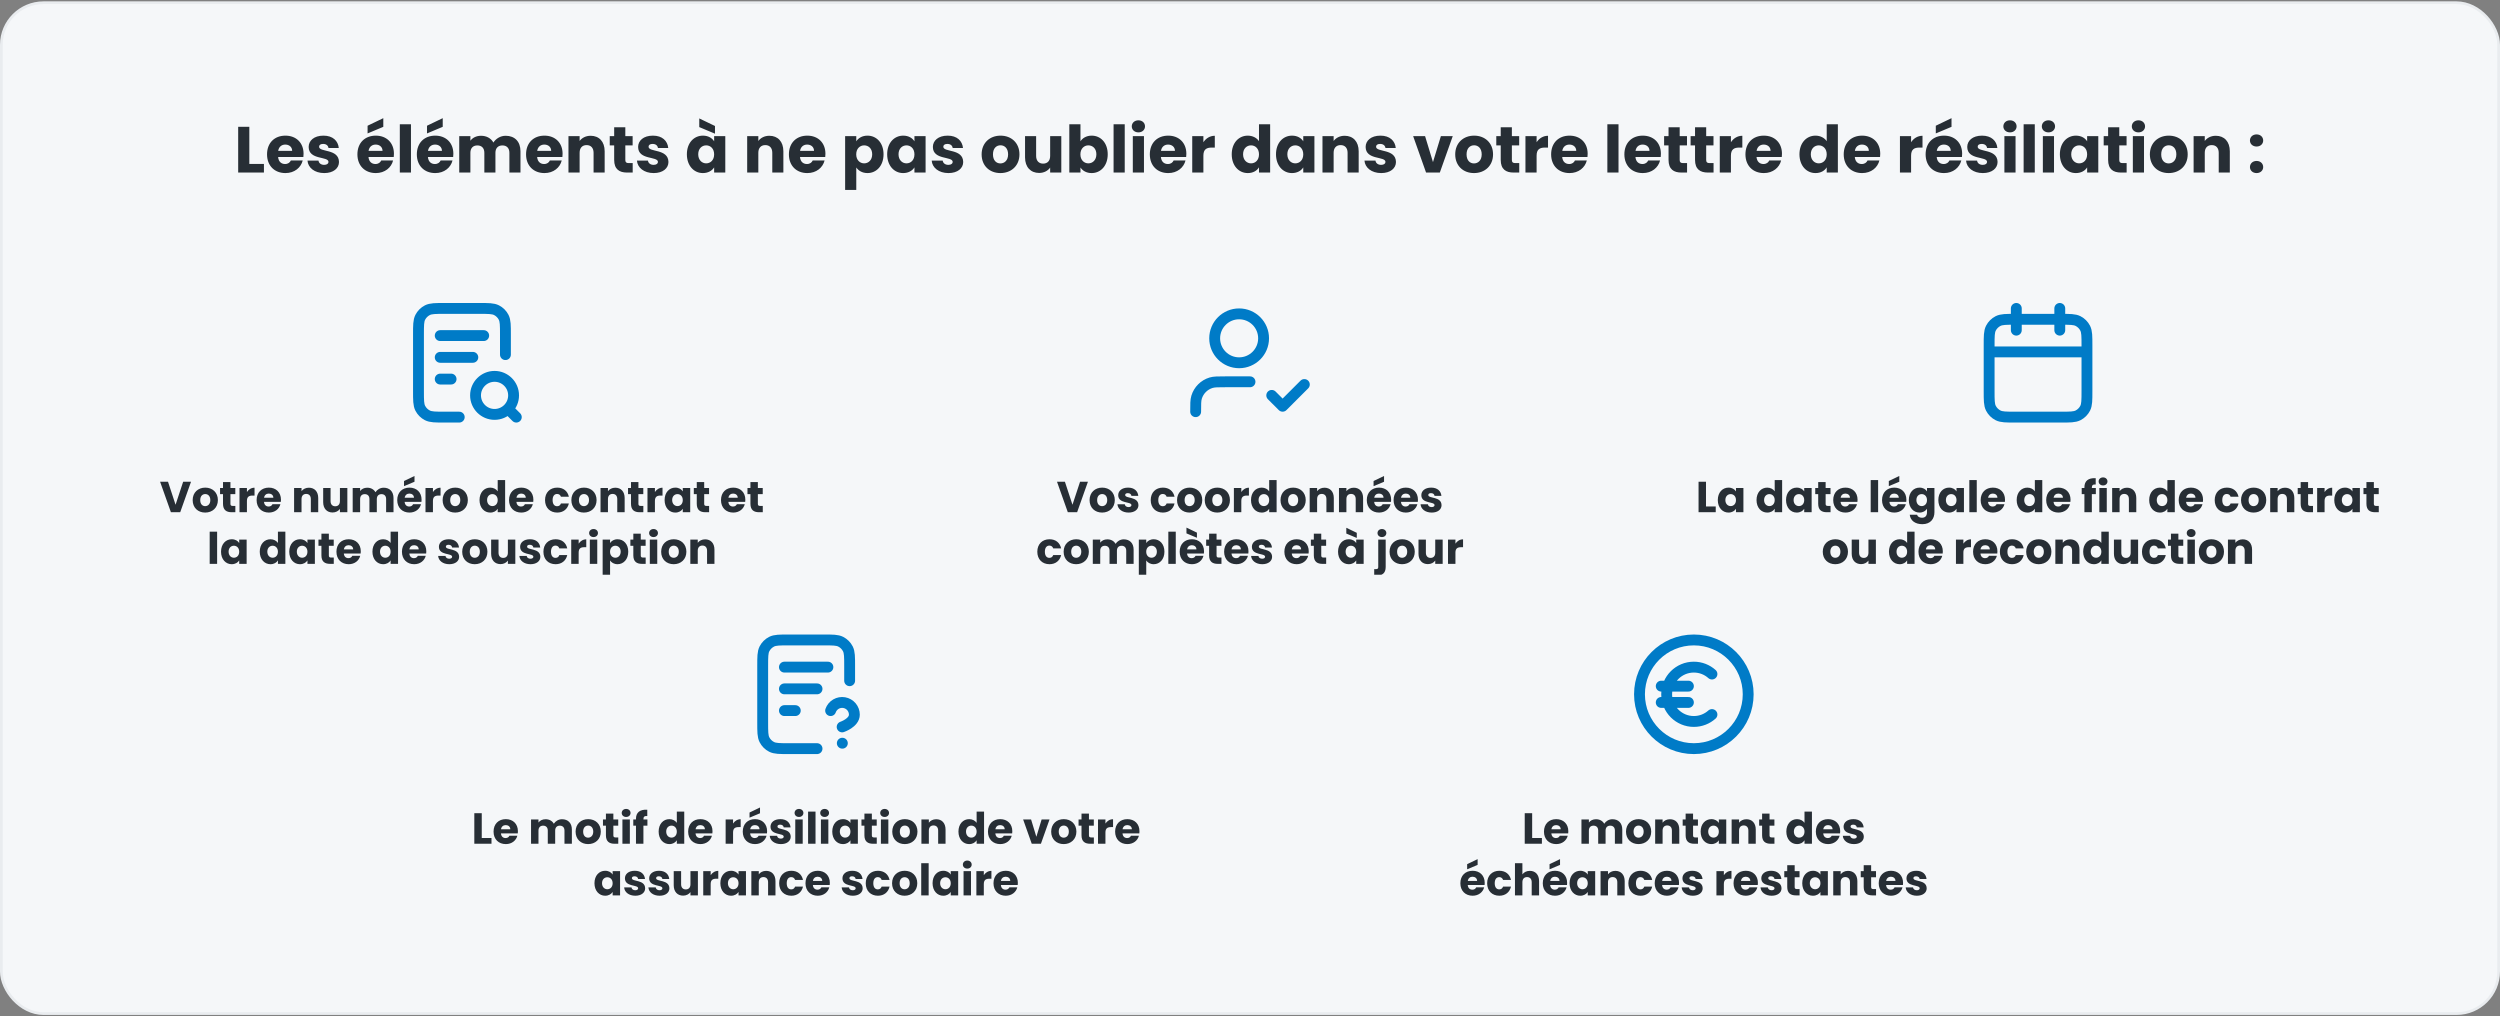 <svg width="920" height="374" viewBox="0 0 920 374" fill="none" xmlns="http://www.w3.org/2000/svg">
<rect x="0" y="0" width="920" height="374" fill="#808080" stroke="none"/>
<rect x="0.5" y="1" width="919" height="372" rx="15.5" fill="#F5F7F9"/>
<rect x="0.5" y="1" width="919" height="372" rx="15.5" stroke="#E9ECEF"/>
<path d="M87.648 46.652H91.752V60.332H97.128V63.5H87.648V46.652ZM104.99 53.204C103.646 53.204 102.614 54.02 102.374 55.508H107.51C107.51 54.044 106.358 53.204 104.99 53.204ZM111.398 59.06C110.75 61.676 108.374 63.692 105.038 63.692C101.102 63.692 98.27 61.052 98.27 56.804C98.27 52.556 101.054 49.916 105.038 49.916C108.95 49.916 111.71 52.508 111.71 56.588C111.71 56.972 111.686 57.38 111.638 57.788H102.35C102.494 59.54 103.574 60.356 104.894 60.356C106.046 60.356 106.694 59.78 107.03 59.06H111.398ZM124.747 59.612C124.747 61.94 122.683 63.692 119.323 63.692C115.747 63.692 113.347 61.7 113.155 59.108H117.211C117.307 60.044 118.147 60.668 119.275 60.668C120.331 60.668 120.883 60.188 120.883 59.588C120.883 57.428 113.587 58.988 113.587 54.068C113.587 51.788 115.531 49.916 119.035 49.916C122.491 49.916 124.411 51.836 124.675 54.476H120.883C120.763 53.564 120.067 52.964 118.915 52.964C117.955 52.964 117.427 53.348 117.427 53.996C117.427 56.132 124.675 54.62 124.747 59.612ZM138.247 53.204C136.903 53.204 135.871 54.02 135.631 55.508H140.767C140.767 54.044 139.615 53.204 138.247 53.204ZM144.655 59.06C144.007 61.676 141.631 63.692 138.295 63.692C134.359 63.692 131.527 61.052 131.527 56.804C131.527 52.556 134.311 49.916 138.295 49.916C142.207 49.916 144.967 52.508 144.967 56.588C144.967 56.972 144.943 57.38 144.895 57.788H135.607C135.751 59.54 136.831 60.356 138.151 60.356C139.303 60.356 139.951 59.78 140.287 59.06H144.655ZM135.271 46.268L141.055 43.484V46.676L135.271 49.1V46.268ZM147.133 63.5V45.74H151.237V63.5H147.133ZM160.115 53.204C158.771 53.204 157.739 54.02 157.499 55.508H162.635C162.635 54.044 161.483 53.204 160.115 53.204ZM166.523 59.06C165.875 61.676 163.499 63.692 160.163 63.692C156.227 63.692 153.395 61.052 153.395 56.804C153.395 52.556 156.179 49.916 160.163 49.916C164.075 49.916 166.835 52.508 166.835 56.588C166.835 56.972 166.811 57.38 166.763 57.788H157.475C157.619 59.54 158.699 60.356 160.019 60.356C161.171 60.356 161.819 59.78 162.155 59.06H166.523ZM157.139 46.268L162.923 43.484V46.676L157.139 49.1V46.268ZM187.456 63.5V56.228C187.456 54.476 186.448 53.516 184.888 53.516C183.328 53.516 182.32 54.476 182.32 56.228V63.5H178.24V56.228C178.24 54.476 177.232 53.516 175.672 53.516C174.112 53.516 173.104 54.476 173.104 56.228V63.5H169V50.108H173.104V51.788C173.896 50.708 175.264 49.964 177.016 49.964C179.032 49.964 180.664 50.852 181.576 52.46C182.464 51.044 184.144 49.964 186.088 49.964C189.4 49.964 191.536 52.076 191.536 55.676V63.5H187.456ZM200.31 53.204C198.966 53.204 197.934 54.02 197.694 55.508H202.83C202.83 54.044 201.678 53.204 200.31 53.204ZM206.718 59.06C206.07 61.676 203.694 63.692 200.358 63.692C196.422 63.692 193.59 61.052 193.59 56.804C193.59 52.556 196.374 49.916 200.358 49.916C204.27 49.916 207.03 52.508 207.03 56.588C207.03 56.972 207.006 57.38 206.958 57.788H197.67C197.814 59.54 198.894 60.356 200.214 60.356C201.366 60.356 202.014 59.78 202.35 59.06H206.718ZM218.435 63.5V56.228C218.435 54.404 217.427 53.396 215.867 53.396C214.307 53.396 213.299 54.404 213.299 56.228V63.5H209.195V50.108H213.299V51.884C214.115 50.756 215.555 49.964 217.355 49.964C220.451 49.964 222.515 52.076 222.515 55.676V63.5H218.435ZM226.015 58.844V53.516H224.383V50.108H226.015V46.844H230.119V50.108H232.807V53.516H230.119V58.892C230.119 59.684 230.455 60.02 231.367 60.02H232.831V63.5H230.743C227.959 63.5 226.015 62.324 226.015 58.844ZM245.989 59.612C245.989 61.94 243.925 63.692 240.565 63.692C236.989 63.692 234.589 61.7 234.397 59.108H238.453C238.549 60.044 239.389 60.668 240.517 60.668C241.573 60.668 242.125 60.188 242.125 59.588C242.125 57.428 234.829 58.988 234.829 54.068C234.829 51.788 236.773 49.916 240.277 49.916C243.733 49.916 245.653 51.836 245.917 54.476H242.125C242.005 53.564 241.309 52.964 240.157 52.964C239.197 52.964 238.669 53.348 238.669 53.996C238.669 56.132 245.917 54.62 245.989 59.612ZM252.77 56.78C252.77 52.556 255.386 49.916 258.674 49.916C260.666 49.916 262.082 50.828 262.802 52.004V50.108H266.906V63.5H262.802V61.604C262.058 62.78 260.642 63.692 258.65 63.692C255.386 63.692 252.77 61.004 252.77 56.78ZM262.802 56.804C262.802 54.668 261.434 53.492 259.874 53.492C258.338 53.492 256.946 54.644 256.946 56.78C256.946 58.916 258.338 60.116 259.874 60.116C261.434 60.116 262.802 58.94 262.802 56.804ZM257.33 46.772V43.58L263.114 46.364V49.196L257.33 46.772ZM284.201 63.5V56.228C284.201 54.404 283.193 53.396 281.633 53.396C280.073 53.396 279.065 54.404 279.065 56.228V63.5H274.961V50.108H279.065V51.884C279.881 50.756 281.321 49.964 283.121 49.964C286.217 49.964 288.281 52.076 288.281 55.676V63.5H284.201ZM297.037 53.204C295.693 53.204 294.661 54.02 294.421 55.508H299.557C299.557 54.044 298.405 53.204 297.037 53.204ZM303.445 59.06C302.797 61.676 300.421 63.692 297.085 63.692C293.149 63.692 290.317 61.052 290.317 56.804C290.317 52.556 293.101 49.916 297.085 49.916C300.997 49.916 303.757 52.508 303.757 56.588C303.757 56.972 303.733 57.38 303.685 57.788H294.397C294.541 59.54 295.621 60.356 296.941 60.356C298.093 60.356 298.741 59.78 299.077 59.06H303.445ZM315.112 52.004C315.856 50.828 317.272 49.916 319.24 49.916C322.528 49.916 325.144 52.556 325.144 56.78C325.144 61.004 322.528 63.692 319.24 63.692C317.272 63.692 315.856 62.756 315.112 61.628V69.884H311.008V50.108H315.112V52.004ZM320.968 56.78C320.968 54.644 319.576 53.492 318.016 53.492C316.48 53.492 315.088 54.668 315.088 56.804C315.088 58.94 316.48 60.116 318.016 60.116C319.576 60.116 320.968 58.916 320.968 56.78ZM326.481 56.78C326.481 52.556 329.097 49.916 332.385 49.916C334.377 49.916 335.793 50.828 336.513 52.004V50.108H340.617V63.5H336.513V61.604C335.769 62.78 334.353 63.692 332.361 63.692C329.097 63.692 326.481 61.004 326.481 56.78ZM336.513 56.804C336.513 54.668 335.145 53.492 333.585 53.492C332.049 53.492 330.657 54.644 330.657 56.78C330.657 58.916 332.049 60.116 333.585 60.116C335.145 60.116 336.513 58.94 336.513 56.804ZM354.458 59.612C354.458 61.94 352.394 63.692 349.034 63.692C345.458 63.692 343.058 61.7 342.866 59.108H346.922C347.018 60.044 347.858 60.668 348.986 60.668C350.042 60.668 350.594 60.188 350.594 59.588C350.594 57.428 343.298 58.988 343.298 54.068C343.298 51.788 345.242 49.916 348.746 49.916C352.202 49.916 354.122 51.836 354.386 54.476H350.594C350.474 53.564 349.778 52.964 348.626 52.964C347.666 52.964 347.138 53.348 347.138 53.996C347.138 56.132 354.386 54.62 354.458 59.612ZM375.158 56.804C375.158 61.052 372.086 63.692 368.15 63.692C364.214 63.692 361.238 61.052 361.238 56.804C361.238 52.556 364.286 49.916 368.198 49.916C372.134 49.916 375.158 52.556 375.158 56.804ZM365.414 56.804C365.414 59.06 366.662 60.14 368.15 60.14C369.614 60.14 370.982 59.06 370.982 56.804C370.982 54.524 369.638 53.468 368.198 53.468C366.71 53.468 365.414 54.524 365.414 56.804ZM390.56 50.108V63.5H386.456V61.676C385.64 62.828 384.2 63.644 382.4 63.644C379.304 63.644 377.216 61.508 377.216 57.932V50.108H381.296V57.38C381.296 59.204 382.328 60.212 383.864 60.212C385.448 60.212 386.456 59.204 386.456 57.38V50.108H390.56ZM397.612 52.004C398.356 50.804 399.82 49.916 401.74 49.916C405.052 49.916 407.644 52.556 407.644 56.78C407.644 61.004 405.028 63.692 401.74 63.692C399.772 63.692 398.356 62.804 397.612 61.628V63.5H393.508V45.74H397.612V52.004ZM403.468 56.78C403.468 54.644 402.076 53.492 400.516 53.492C398.98 53.492 397.588 54.668 397.588 56.804C397.588 58.94 398.98 60.116 400.516 60.116C402.076 60.116 403.468 58.916 403.468 56.78ZM409.797 63.5V45.74H413.901V63.5H409.797ZM416.875 63.5V50.108H420.979V63.5H416.875ZM418.939 48.716C417.475 48.716 416.491 47.732 416.491 46.508C416.491 45.26 417.475 44.276 418.939 44.276C420.379 44.276 421.363 45.26 421.363 46.508C421.363 47.732 420.379 48.716 418.939 48.716ZM429.857 53.204C428.513 53.204 427.481 54.02 427.241 55.508H432.377C432.377 54.044 431.225 53.204 429.857 53.204ZM436.265 59.06C435.617 61.676 433.241 63.692 429.905 63.692C425.969 63.692 423.137 61.052 423.137 56.804C423.137 52.556 425.921 49.916 429.905 49.916C433.817 49.916 436.577 52.508 436.577 56.588C436.577 56.972 436.553 57.38 436.505 57.788H427.217C427.361 59.54 428.441 60.356 429.761 60.356C430.913 60.356 431.561 59.78 431.897 59.06H436.265ZM442.846 57.284V63.5H438.742V50.108H442.846V52.34C443.782 50.924 445.246 49.964 447.046 49.964V54.308H445.918C443.974 54.308 442.846 54.98 442.846 57.284ZM453.277 56.78C453.277 52.556 455.893 49.916 459.181 49.916C460.957 49.916 462.493 50.732 463.309 51.956V45.74H467.413V63.5H463.309V61.58C462.565 62.804 461.149 63.692 459.181 63.692C455.893 63.692 453.277 61.004 453.277 56.78ZM463.309 56.804C463.309 54.668 461.941 53.492 460.381 53.492C458.845 53.492 457.453 54.644 457.453 56.78C457.453 58.916 458.845 60.116 460.381 60.116C461.941 60.116 463.309 58.94 463.309 56.804ZM469.567 56.78C469.567 52.556 472.183 49.916 475.471 49.916C477.463 49.916 478.879 50.828 479.599 52.004V50.108H483.703V63.5H479.599V61.604C478.855 62.78 477.439 63.692 475.447 63.692C472.183 63.692 469.567 61.004 469.567 56.78ZM479.599 56.804C479.599 54.668 478.231 53.492 476.671 53.492C475.135 53.492 473.743 54.644 473.743 56.78C473.743 58.916 475.135 60.116 476.671 60.116C478.231 60.116 479.599 58.94 479.599 56.804ZM495.912 63.5V56.228C495.912 54.404 494.904 53.396 493.344 53.396C491.784 53.396 490.776 54.404 490.776 56.228V63.5H486.672V50.108H490.776V51.884C491.592 50.756 493.032 49.964 494.832 49.964C497.928 49.964 499.992 52.076 499.992 55.676V63.5H495.912ZM513.715 59.612C513.715 61.94 511.651 63.692 508.291 63.692C504.715 63.692 502.315 61.7 502.123 59.108H506.179C506.275 60.044 507.115 60.668 508.243 60.668C509.299 60.668 509.851 60.188 509.851 59.588C509.851 57.428 502.555 58.988 502.555 54.068C502.555 51.788 504.499 49.916 508.003 49.916C511.459 49.916 513.379 51.836 513.643 54.476H509.851C509.731 53.564 509.035 52.964 507.883 52.964C506.923 52.964 506.395 53.348 506.395 53.996C506.395 56.132 513.643 54.62 513.715 59.612ZM520.04 50.108H524.432L527.336 59.66L530.24 50.108H534.608L529.856 63.5H524.792L520.04 50.108ZM549.44 56.804C549.44 61.052 546.368 63.692 542.432 63.692C538.496 63.692 535.52 61.052 535.52 56.804C535.52 52.556 538.568 49.916 542.48 49.916C546.416 49.916 549.44 52.556 549.44 56.804ZM539.696 56.804C539.696 59.06 540.944 60.14 542.432 60.14C543.896 60.14 545.264 59.06 545.264 56.804C545.264 54.524 543.92 53.468 542.48 53.468C540.992 53.468 539.696 54.524 539.696 56.804ZM552.265 58.844V53.516H550.633V50.108H552.265V46.844H556.369V50.108H559.057V53.516H556.369V58.892C556.369 59.684 556.705 60.02 557.617 60.02H559.081V63.5H556.993C554.209 63.5 552.265 62.324 552.265 58.844ZM565.471 57.284V63.5H561.367V50.108H565.471V52.34C566.407 50.924 567.871 49.964 569.671 49.964V54.308H568.543C566.599 54.308 565.471 54.98 565.471 57.284ZM577.537 53.204C576.193 53.204 575.161 54.02 574.921 55.508H580.057C580.057 54.044 578.905 53.204 577.537 53.204ZM583.945 59.06C583.297 61.676 580.921 63.692 577.585 63.692C573.649 63.692 570.817 61.052 570.817 56.804C570.817 52.556 573.601 49.916 577.585 49.916C581.497 49.916 584.257 52.508 584.257 56.588C584.257 56.972 584.233 57.38 584.185 57.788H574.897C575.041 59.54 576.121 60.356 577.441 60.356C578.593 60.356 579.241 59.78 579.577 59.06H583.945ZM591.508 63.5V45.74H595.612V63.5H591.508ZM604.49 53.204C603.146 53.204 602.114 54.02 601.874 55.508H607.01C607.01 54.044 605.858 53.204 604.49 53.204ZM610.898 59.06C610.25 61.676 607.874 63.692 604.538 63.692C600.602 63.692 597.77 61.052 597.77 56.804C597.77 52.556 600.554 49.916 604.538 49.916C608.45 49.916 611.21 52.508 611.21 56.588C611.21 56.972 611.186 57.38 611.138 57.788H601.85C601.994 59.54 603.074 60.356 604.394 60.356C605.546 60.356 606.194 59.78 606.53 59.06H610.898ZM614.023 58.844V53.516H612.391V50.108H614.023V46.844H618.127V50.108H620.815V53.516H618.127V58.892C618.127 59.684 618.463 60.02 619.375 60.02H620.839V63.5H618.751C615.967 63.5 614.023 62.324 614.023 58.844ZM623.773 58.844V53.516H622.141V50.108H623.773V46.844H627.877V50.108H630.565V53.516H627.877V58.892C627.877 59.684 628.213 60.02 629.125 60.02H630.589V63.5H628.501C625.717 63.5 623.773 62.324 623.773 58.844ZM636.979 57.284V63.5H632.875V50.108H636.979V52.34C637.915 50.924 639.379 49.964 641.179 49.964V54.308H640.051C638.107 54.308 636.979 54.98 636.979 57.284ZM649.044 53.204C647.7 53.204 646.668 54.02 646.428 55.508H651.564C651.564 54.044 650.412 53.204 649.044 53.204ZM655.452 59.06C654.804 61.676 652.428 63.692 649.092 63.692C645.156 63.692 642.324 61.052 642.324 56.804C642.324 52.556 645.108 49.916 649.092 49.916C653.004 49.916 655.764 52.508 655.764 56.588C655.764 56.972 655.74 57.38 655.692 57.788H646.404C646.548 59.54 647.628 60.356 648.948 60.356C650.1 60.356 650.748 59.78 651.084 59.06H655.452ZM662.199 56.78C662.199 52.556 664.815 49.916 668.103 49.916C669.879 49.916 671.415 50.732 672.231 51.956V45.74H676.335V63.5H672.231V61.58C671.487 62.804 670.071 63.692 668.103 63.692C664.815 63.692 662.199 61.004 662.199 56.78ZM672.231 56.804C672.231 54.668 670.863 53.492 669.303 53.492C667.767 53.492 666.375 54.644 666.375 56.78C666.375 58.916 667.767 60.116 669.303 60.116C670.863 60.116 672.231 58.94 672.231 56.804ZM685.208 53.204C683.864 53.204 682.832 54.02 682.592 55.508H687.728C687.728 54.044 686.576 53.204 685.208 53.204ZM691.616 59.06C690.968 61.676 688.592 63.692 685.256 63.692C681.32 63.692 678.488 61.052 678.488 56.804C678.488 52.556 681.272 49.916 685.256 49.916C689.168 49.916 691.928 52.508 691.928 56.588C691.928 56.972 691.904 57.38 691.856 57.788H682.568C682.712 59.54 683.792 60.356 685.112 60.356C686.264 60.356 686.912 59.78 687.248 59.06H691.616ZM703.283 57.284V63.5H699.179V50.108H703.283V52.34C704.219 50.924 705.683 49.964 707.483 49.964V54.308H706.355C704.411 54.308 703.283 54.98 703.283 57.284ZM715.349 53.204C714.005 53.204 712.973 54.02 712.733 55.508H717.869C717.869 54.044 716.717 53.204 715.349 53.204ZM721.757 59.06C721.109 61.676 718.733 63.692 715.397 63.692C711.461 63.692 708.629 61.052 708.629 56.804C708.629 52.556 711.413 49.916 715.397 49.916C719.309 49.916 722.069 52.508 722.069 56.588C722.069 56.972 722.045 57.38 721.997 57.788H712.709C712.853 59.54 713.933 60.356 715.253 60.356C716.405 60.356 717.053 59.78 717.389 59.06H721.757ZM712.373 46.268L718.157 43.484V46.676L712.373 49.1V46.268ZM735.106 59.612C735.106 61.94 733.042 63.692 729.682 63.692C726.106 63.692 723.706 61.7 723.514 59.108H727.57C727.666 60.044 728.506 60.668 729.634 60.668C730.69 60.668 731.242 60.188 731.242 59.588C731.242 57.428 723.946 58.988 723.946 54.068C723.946 51.788 725.89 49.916 729.394 49.916C732.85 49.916 734.77 51.836 735.034 54.476H731.242C731.122 53.564 730.426 52.964 729.274 52.964C728.314 52.964 727.786 53.348 727.786 53.996C727.786 56.132 735.034 54.62 735.106 59.612ZM737.617 63.5V50.108H741.721V63.5H737.617ZM739.681 48.716C738.217 48.716 737.233 47.732 737.233 46.508C737.233 45.26 738.217 44.276 739.681 44.276C741.121 44.276 742.105 45.26 742.105 46.508C742.105 47.732 741.121 48.716 739.681 48.716ZM744.695 63.5V45.74H748.799V63.5H744.695ZM751.773 63.5V50.108H755.877V63.5H751.773ZM753.837 48.716C752.373 48.716 751.389 47.732 751.389 46.508C751.389 45.26 752.373 44.276 753.837 44.276C755.277 44.276 756.261 45.26 756.261 46.508C756.261 47.732 755.277 48.716 753.837 48.716ZM758.035 56.78C758.035 52.556 760.651 49.916 763.939 49.916C765.931 49.916 767.347 50.828 768.067 52.004V50.108H772.171V63.5H768.067V61.604C767.323 62.78 765.907 63.692 763.915 63.692C760.651 63.692 758.035 61.004 758.035 56.78ZM768.067 56.804C768.067 54.668 766.699 53.492 765.139 53.492C763.603 53.492 762.211 54.644 762.211 56.78C762.211 58.916 763.603 60.116 765.139 60.116C766.699 60.116 768.067 58.94 768.067 56.804ZM775.788 58.844V53.516H774.156V50.108H775.788V46.844H779.892V50.108H782.58V53.516H779.892V58.892C779.892 59.684 780.228 60.02 781.14 60.02H782.604V63.5H780.516C777.732 63.5 775.788 62.324 775.788 58.844ZM784.89 63.5V50.108H788.994V63.5H784.89ZM786.954 48.716C785.49 48.716 784.506 47.732 784.506 46.508C784.506 45.26 785.49 44.276 786.954 44.276C788.394 44.276 789.378 45.26 789.378 46.508C789.378 47.732 788.394 48.716 786.954 48.716ZM805.072 56.804C805.072 61.052 802 63.692 798.064 63.692C794.128 63.692 791.152 61.052 791.152 56.804C791.152 52.556 794.2 49.916 798.112 49.916C802.048 49.916 805.072 52.556 805.072 56.804ZM795.328 56.804C795.328 59.06 796.576 60.14 798.064 60.14C799.528 60.14 800.896 59.06 800.896 56.804C800.896 54.524 799.552 53.468 798.112 53.468C796.624 53.468 795.328 54.524 795.328 56.804ZM816.49 63.5V56.228C816.49 54.404 815.482 53.396 813.922 53.396C812.362 53.396 811.354 54.404 811.354 56.228V63.5H807.25V50.108H811.354V51.884C812.17 50.756 813.61 49.964 815.41 49.964C818.506 49.964 820.57 52.076 820.57 55.676V63.5H816.49ZM832.852 61.484C832.852 62.708 831.868 63.692 830.428 63.692C828.964 63.692 827.98 62.708 827.98 61.484C827.98 60.212 828.964 59.228 830.428 59.228C831.868 59.228 832.852 60.212 832.852 61.484ZM832.852 51.716C832.852 52.94 831.868 53.924 830.428 53.924C828.964 53.924 827.98 52.94 827.98 51.716C827.98 50.444 828.964 49.46 830.428 49.46C831.868 49.46 832.852 50.444 832.852 51.716Z" fill="#272E35"/>
<g clip-path="url(#clip0_2167_515)">
<path d="M174 131.5H162M166 139.5H162M178 123.5H162M186 130.5V123.1C186 119.74 186 118.06 185.346 116.776C184.771 115.647 183.853 114.729 182.724 114.154C181.44 113.5 179.76 113.5 176.4 113.5H163.6C160.24 113.5 158.56 113.5 157.276 114.154C156.147 114.729 155.229 115.647 154.654 116.776C154 118.06 154 119.74 154 123.1V143.9C154 147.26 154 148.94 154.654 150.224C155.229 151.353 156.147 152.271 157.276 152.846C158.56 153.5 160.24 153.5 163.6 153.5H169M190 153.5L187 150.5M189 145.5C189 149.366 185.866 152.5 182 152.5C178.134 152.5 175 149.366 175 145.5C175 141.634 178.134 138.5 182 138.5C185.866 138.5 189 141.634 189 145.5Z" stroke="#007BC7" stroke-width="4" stroke-linecap="round" stroke-linejoin="round"/>
<path d="M64.606 185.748L67.406 177.268H70.302L66.318 188.5H62.894L58.91 177.268H61.822L64.606 185.748ZM80.181 184.036C80.181 186.868 78.133 188.628 75.509 188.628C72.885 188.628 70.901 186.868 70.901 184.036C70.901 181.204 72.933 179.444 75.541 179.444C78.165 179.444 80.181 181.204 80.181 184.036ZM73.685 184.036C73.685 185.54 74.517 186.26 75.509 186.26C76.485 186.26 77.397 185.54 77.397 184.036C77.397 182.516 76.501 181.812 75.541 181.812C74.549 181.812 73.685 182.516 73.685 184.036ZM82.065 185.396V181.844H80.977V179.572H82.065V177.396H84.801V179.572H86.593V181.844H84.801V185.428C84.801 185.956 85.025 186.18 85.633 186.18H86.609V188.5H85.217C83.361 188.5 82.065 187.716 82.065 185.396ZM90.869 184.356V188.5H88.133V179.572H90.869V181.06C91.493 180.116 92.469 179.476 93.669 179.476V182.372H92.917C91.621 182.372 90.869 182.82 90.869 184.356ZM98.912 181.636C98.016 181.636 97.328 182.18 97.168 183.172H100.592C100.592 182.196 99.824 181.636 98.912 181.636ZM103.184 185.54C102.752 187.284 101.168 188.628 98.944 188.628C96.32 188.628 94.432 186.868 94.432 184.036C94.432 181.204 96.288 179.444 98.944 179.444C101.552 179.444 103.392 181.172 103.392 183.892C103.392 184.148 103.376 184.42 103.344 184.692H97.152C97.248 185.86 97.968 186.404 98.848 186.404C99.616 186.404 100.048 186.02 100.272 185.54H103.184ZM114.386 188.5V183.652C114.386 182.436 113.714 181.764 112.674 181.764C111.634 181.764 110.962 182.436 110.962 183.652V188.5H108.226V179.572H110.962V180.756C111.506 180.004 112.466 179.476 113.666 179.476C115.73 179.476 117.106 180.884 117.106 183.284V188.5H114.386ZM127.824 179.572V188.5H125.088V187.284C124.544 188.052 123.584 188.596 122.384 188.596C120.32 188.596 118.928 187.172 118.928 184.788V179.572H121.648V184.42C121.648 185.636 122.336 186.308 123.36 186.308C124.416 186.308 125.088 185.636 125.088 184.42V179.572H127.824ZM142.093 188.5V183.652C142.093 182.484 141.421 181.844 140.381 181.844C139.341 181.844 138.669 182.484 138.669 183.652V188.5H135.949V183.652C135.949 182.484 135.277 181.844 134.237 181.844C133.197 181.844 132.525 182.484 132.525 183.652V188.5H129.789V179.572H132.525V180.692C133.053 179.972 133.965 179.476 135.133 179.476C136.477 179.476 137.565 180.068 138.173 181.14C138.765 180.196 139.885 179.476 141.181 179.476C143.389 179.476 144.813 180.884 144.813 183.284V188.5H142.093ZM150.662 181.636C149.766 181.636 149.078 182.18 148.918 183.172H152.342C152.342 182.196 151.574 181.636 150.662 181.636ZM154.934 185.54C154.502 187.284 152.918 188.628 150.694 188.628C148.07 188.628 146.182 186.868 146.182 184.036C146.182 181.204 148.038 179.444 150.694 179.444C153.302 179.444 155.142 181.172 155.142 183.892C155.142 184.148 155.126 184.42 155.094 184.692H148.902C148.998 185.86 149.718 186.404 150.598 186.404C151.366 186.404 151.798 186.02 152.022 185.54H154.934ZM148.678 177.012L152.534 175.156V177.284L148.678 178.9V177.012ZM159.322 184.356V188.5H156.586V179.572H159.322V181.06C159.946 180.116 160.922 179.476 162.122 179.476V182.372H161.37C160.074 182.372 159.322 182.82 159.322 184.356ZM172.166 184.036C172.166 186.868 170.118 188.628 167.494 188.628C164.87 188.628 162.886 186.868 162.886 184.036C162.886 181.204 164.918 179.444 167.526 179.444C170.15 179.444 172.166 181.204 172.166 184.036ZM165.67 184.036C165.67 185.54 166.502 186.26 167.494 186.26C168.47 186.26 169.382 185.54 169.382 184.036C169.382 182.516 168.486 181.812 167.526 181.812C166.534 181.812 165.67 182.516 165.67 184.036ZM176.464 184.02C176.464 181.204 178.208 179.444 180.4 179.444C181.584 179.444 182.608 179.988 183.152 180.804V176.66H185.888V188.5H183.152V187.22C182.656 188.036 181.712 188.628 180.4 188.628C178.208 188.628 176.464 186.836 176.464 184.02ZM183.152 184.036C183.152 182.612 182.24 181.828 181.2 181.828C180.176 181.828 179.248 182.596 179.248 184.02C179.248 185.444 180.176 186.244 181.2 186.244C182.24 186.244 183.152 185.46 183.152 184.036ZM191.803 181.636C190.907 181.636 190.219 182.18 190.059 183.172H193.483C193.483 182.196 192.715 181.636 191.803 181.636ZM196.075 185.54C195.643 187.284 194.059 188.628 191.835 188.628C189.211 188.628 187.323 186.868 187.323 184.036C187.323 181.204 189.179 179.444 191.835 179.444C194.443 179.444 196.283 181.172 196.283 183.892C196.283 184.148 196.267 184.42 196.235 184.692H190.043C190.139 185.86 190.859 186.404 191.739 186.404C192.507 186.404 192.939 186.02 193.163 185.54H196.075ZM200.573 184.036C200.573 181.22 202.429 179.444 205.053 179.444C207.293 179.444 208.877 180.676 209.341 182.804H206.429C206.205 182.18 205.757 181.78 205.005 181.78C204.029 181.78 203.357 182.548 203.357 184.036C203.357 185.524 204.029 186.292 205.005 186.292C205.757 186.292 206.189 185.924 206.429 185.268H209.341C208.877 187.332 207.293 188.628 205.053 188.628C202.429 188.628 200.573 186.868 200.573 184.036ZM219.541 184.036C219.541 186.868 217.493 188.628 214.869 188.628C212.245 188.628 210.261 186.868 210.261 184.036C210.261 181.204 212.293 179.444 214.901 179.444C217.525 179.444 219.541 181.204 219.541 184.036ZM213.045 184.036C213.045 185.54 213.877 186.26 214.869 186.26C215.845 186.26 216.757 185.54 216.757 184.036C216.757 182.516 215.861 181.812 214.901 181.812C213.909 181.812 213.045 182.516 213.045 184.036ZM227.152 188.5V183.652C227.152 182.436 226.48 181.764 225.44 181.764C224.4 181.764 223.728 182.436 223.728 183.652V188.5H220.992V179.572H223.728V180.756C224.272 180.004 225.232 179.476 226.432 179.476C228.496 179.476 229.872 180.884 229.872 183.284V188.5H227.152ZM232.205 185.396V181.844H231.117V179.572H232.205V177.396H234.941V179.572H236.733V181.844H234.941V185.428C234.941 185.956 235.165 186.18 235.773 186.18H236.749V188.5H235.357C233.501 188.5 232.205 187.716 232.205 185.396ZM241.009 184.356V188.5H238.273V179.572H241.009V181.06C241.633 180.116 242.609 179.476 243.809 179.476V182.372H243.057C241.761 182.372 241.009 182.82 241.009 184.356ZM244.573 184.02C244.573 181.204 246.317 179.444 248.509 179.444C249.837 179.444 250.781 180.052 251.261 180.836V179.572H253.997V188.5H251.261V187.236C250.765 188.02 249.821 188.628 248.493 188.628C246.317 188.628 244.573 186.836 244.573 184.02ZM251.261 184.036C251.261 182.612 250.349 181.828 249.309 181.828C248.285 181.828 247.357 182.596 247.357 184.02C247.357 185.444 248.285 186.244 249.309 186.244C250.349 186.244 251.261 185.46 251.261 184.036ZM256.408 185.396V181.844H255.32V179.572H256.408V177.396H259.144V179.572H260.936V181.844H259.144V185.428C259.144 185.956 259.368 186.18 259.976 186.18H260.952V188.5H259.56C257.704 188.5 256.408 187.716 256.408 185.396ZM269.803 181.636C268.907 181.636 268.219 182.18 268.059 183.172H271.483C271.483 182.196 270.715 181.636 269.803 181.636ZM274.075 185.54C273.643 187.284 272.059 188.628 269.835 188.628C267.211 188.628 265.323 186.868 265.323 184.036C265.323 181.204 267.179 179.444 269.835 179.444C272.443 179.444 274.283 181.172 274.283 183.892C274.283 184.148 274.267 184.42 274.235 184.692H268.043C268.139 185.86 268.859 186.404 269.739 186.404C270.507 186.404 270.939 186.02 271.163 185.54H274.075ZM276.158 185.396V181.844H275.07V179.572H276.158V177.396H278.894V179.572H280.686V181.844H278.894V185.428C278.894 185.956 279.118 186.18 279.726 186.18H280.702V188.5H279.31C277.454 188.5 276.158 187.716 276.158 185.396ZM77.164 207.5V195.66H79.9V207.5H77.164ZM81.339 203.02C81.339 200.204 83.083 198.444 85.275 198.444C86.603 198.444 87.547 199.052 88.027 199.836V198.572H90.763V207.5H88.027V206.236C87.531 207.02 86.587 207.628 85.259 207.628C83.083 207.628 81.339 205.836 81.339 203.02ZM88.027 203.036C88.027 201.612 87.115 200.828 86.075 200.828C85.051 200.828 84.123 201.596 84.123 203.02C84.123 204.444 85.051 205.244 86.075 205.244C87.115 205.244 88.027 204.46 88.027 203.036ZM95.589 203.02C95.589 200.204 97.333 198.444 99.525 198.444C100.709 198.444 101.733 198.988 102.277 199.804V195.66H105.013V207.5H102.277V206.22C101.781 207.036 100.837 207.628 99.525 207.628C97.333 207.628 95.589 205.836 95.589 203.02ZM102.277 203.036C102.277 201.612 101.365 200.828 100.325 200.828C99.301 200.828 98.373 201.596 98.373 203.02C98.373 204.444 99.301 205.244 100.325 205.244C101.365 205.244 102.277 204.46 102.277 203.036ZM106.448 203.02C106.448 200.204 108.192 198.444 110.384 198.444C111.712 198.444 112.656 199.052 113.136 199.836V198.572H115.872V207.5H113.136V206.236C112.64 207.02 111.696 207.628 110.368 207.628C108.192 207.628 106.448 205.836 106.448 203.02ZM113.136 203.036C113.136 201.612 112.224 200.828 111.184 200.828C110.16 200.828 109.232 201.596 109.232 203.02C109.232 204.444 110.16 205.244 111.184 205.244C112.224 205.244 113.136 204.46 113.136 203.036ZM118.283 204.396V200.844H117.195V198.572H118.283V196.396H121.019V198.572H122.811V200.844H121.019V204.428C121.019 204.956 121.243 205.18 121.851 205.18H122.827V207.5H121.435C119.579 207.5 118.283 206.716 118.283 204.396ZM128.287 200.636C127.391 200.636 126.703 201.18 126.543 202.172H129.967C129.967 201.196 129.199 200.636 128.287 200.636ZM132.559 204.54C132.127 206.284 130.543 207.628 128.319 207.628C125.695 207.628 123.807 205.868 123.807 203.036C123.807 200.204 125.663 198.444 128.319 198.444C130.927 198.444 132.767 200.172 132.767 202.892C132.767 203.148 132.751 203.42 132.719 203.692H126.527C126.623 204.86 127.343 205.404 128.223 205.404C128.991 205.404 129.423 205.02 129.647 204.54H132.559ZM137.057 203.02C137.057 200.204 138.801 198.444 140.993 198.444C142.177 198.444 143.201 198.988 143.745 199.804V195.66H146.481V207.5H143.745V206.22C143.249 207.036 142.305 207.628 140.993 207.628C138.801 207.628 137.057 205.836 137.057 203.02ZM143.745 203.036C143.745 201.612 142.833 200.828 141.793 200.828C140.769 200.828 139.841 201.596 139.841 203.02C139.841 204.444 140.769 205.244 141.793 205.244C142.833 205.244 143.745 204.46 143.745 203.036ZM152.397 200.636C151.501 200.636 150.813 201.18 150.653 202.172H154.077C154.077 201.196 153.309 200.636 152.397 200.636ZM156.669 204.54C156.237 206.284 154.653 207.628 152.429 207.628C149.805 207.628 147.917 205.868 147.917 203.036C147.917 200.204 149.773 198.444 152.429 198.444C155.037 198.444 156.877 200.172 156.877 202.892C156.877 203.148 156.861 203.42 156.829 203.692H150.637C150.733 204.86 151.453 205.404 152.333 205.404C153.101 205.404 153.533 205.02 153.757 204.54H156.669ZM168.959 204.908C168.959 206.46 167.583 207.628 165.343 207.628C162.959 207.628 161.359 206.3 161.231 204.572H163.935C163.999 205.196 164.559 205.612 165.311 205.612C166.015 205.612 166.383 205.292 166.383 204.892C166.383 203.452 161.519 204.492 161.519 201.212C161.519 199.692 162.815 198.444 165.151 198.444C167.455 198.444 168.735 199.724 168.911 201.484H166.383C166.303 200.876 165.839 200.476 165.071 200.476C164.431 200.476 164.079 200.732 164.079 201.164C164.079 202.588 168.911 201.58 168.959 204.908ZM179.369 203.036C179.369 205.868 177.321 207.628 174.697 207.628C172.073 207.628 170.089 205.868 170.089 203.036C170.089 200.204 172.121 198.444 174.729 198.444C177.353 198.444 179.369 200.204 179.369 203.036ZM172.873 203.036C172.873 204.54 173.705 205.26 174.697 205.26C175.673 205.26 176.585 204.54 176.585 203.036C176.585 201.516 175.689 200.812 174.729 200.812C173.737 200.812 172.873 201.516 172.873 203.036ZM189.636 198.572V207.5H186.9V206.284C186.356 207.052 185.396 207.596 184.196 207.596C182.132 207.596 180.74 206.172 180.74 203.788V198.572H183.46V203.42C183.46 204.636 184.148 205.308 185.172 205.308C186.228 205.308 186.9 204.636 186.9 203.42V198.572H189.636ZM198.849 204.908C198.849 206.46 197.473 207.628 195.233 207.628C192.849 207.628 191.249 206.3 191.121 204.572H193.825C193.889 205.196 194.449 205.612 195.201 205.612C195.905 205.612 196.273 205.292 196.273 204.892C196.273 203.452 191.409 204.492 191.409 201.212C191.409 199.692 192.705 198.444 195.041 198.444C197.345 198.444 198.625 199.724 198.801 201.484H196.273C196.193 200.876 195.729 200.476 194.961 200.476C194.321 200.476 193.969 200.732 193.969 201.164C193.969 202.588 198.801 201.58 198.849 204.908ZM199.979 203.036C199.979 200.22 201.835 198.444 204.459 198.444C206.699 198.444 208.283 199.676 208.747 201.804H205.835C205.611 201.18 205.163 200.78 204.411 200.78C203.435 200.78 202.763 201.548 202.763 203.036C202.763 204.524 203.435 205.292 204.411 205.292C205.163 205.292 205.595 204.924 205.835 204.268H208.747C208.283 206.332 206.699 207.628 204.459 207.628C201.835 207.628 199.979 205.868 199.979 203.036ZM212.947 203.356V207.5H210.211V198.572H212.947V200.06C213.571 199.116 214.547 198.476 215.747 198.476V201.372H214.995C213.699 201.372 212.947 201.82 212.947 203.356ZM217.055 207.5V198.572H219.791V207.5H217.055ZM218.431 197.644C217.455 197.644 216.799 196.988 216.799 196.172C216.799 195.34 217.455 194.684 218.431 194.684C219.391 194.684 220.047 195.34 220.047 196.172C220.047 196.988 219.391 197.644 218.431 197.644ZM224.509 199.836C225.005 199.052 225.949 198.444 227.261 198.444C229.453 198.444 231.197 200.204 231.197 203.02C231.197 205.836 229.453 207.628 227.261 207.628C225.949 207.628 225.005 207.004 224.509 206.252V211.756H221.773V198.572H224.509V199.836ZM228.413 203.02C228.413 201.596 227.485 200.828 226.445 200.828C225.421 200.828 224.493 201.612 224.493 203.036C224.493 204.46 225.421 205.244 226.445 205.244C227.485 205.244 228.413 204.444 228.413 203.02ZM233.065 204.396V200.844H231.977V198.572H233.065V196.396H235.801V198.572H237.593V200.844H235.801V204.428C235.801 204.956 236.025 205.18 236.633 205.18H237.609V207.5H236.217C234.361 207.5 233.065 206.716 233.065 204.396ZM239.133 207.5V198.572H241.869V207.5H239.133ZM240.509 197.644C239.533 197.644 238.877 196.988 238.877 196.172C238.877 195.34 239.533 194.684 240.509 194.684C241.469 194.684 242.125 195.34 242.125 196.172C242.125 196.988 241.469 197.644 240.509 197.644ZM252.587 203.036C252.587 205.868 250.539 207.628 247.915 207.628C245.291 207.628 243.307 205.868 243.307 203.036C243.307 200.204 245.339 198.444 247.947 198.444C250.571 198.444 252.587 200.204 252.587 203.036ZM246.091 203.036C246.091 204.54 246.923 205.26 247.915 205.26C248.891 205.26 249.803 204.54 249.803 203.036C249.803 201.516 248.907 200.812 247.947 200.812C246.955 200.812 246.091 201.516 246.091 203.036ZM260.199 207.5V202.652C260.199 201.436 259.527 200.764 258.487 200.764C257.447 200.764 256.775 201.436 256.775 202.652V207.5H254.039V198.572H256.775V199.756C257.319 199.004 258.279 198.476 259.479 198.476C261.543 198.476 262.919 199.884 262.919 202.284V207.5H260.199Z" fill="#272E35"/>
</g>
<g clip-path="url(#clip1_2167_515)">
<path d="M460 140.5H451C448.209 140.5 446.813 140.5 445.678 140.844C443.121 141.62 441.12 143.621 440.344 146.178C440 147.313 440 148.709 440 151.5M468 145.5L472 149.5L480 141.5M465 124.5C465 129.471 460.971 133.5 456 133.5C451.029 133.5 447 129.471 447 124.5C447 119.529 451.029 115.5 456 115.5C460.971 115.5 465 119.529 465 124.5Z" stroke="#007BC7" stroke-width="4" stroke-linecap="round" stroke-linejoin="round"/>
<path d="M394.668 185.748L397.468 177.268H400.364L396.38 188.5H392.956L388.972 177.268H391.884L394.668 185.748ZM410.244 184.036C410.244 186.868 408.196 188.628 405.572 188.628C402.948 188.628 400.964 186.868 400.964 184.036C400.964 181.204 402.996 179.444 405.604 179.444C408.228 179.444 410.244 181.204 410.244 184.036ZM403.748 184.036C403.748 185.54 404.58 186.26 405.572 186.26C406.548 186.26 407.46 185.54 407.46 184.036C407.46 182.516 406.564 181.812 405.604 181.812C404.612 181.812 403.748 182.516 403.748 184.036ZM418.943 185.908C418.943 187.46 417.567 188.628 415.327 188.628C412.943 188.628 411.343 187.3 411.215 185.572H413.919C413.983 186.196 414.543 186.612 415.295 186.612C415.999 186.612 416.367 186.292 416.367 185.892C416.367 184.452 411.503 185.492 411.503 182.212C411.503 180.692 412.799 179.444 415.135 179.444C417.439 179.444 418.719 180.724 418.895 182.484H416.367C416.287 181.876 415.823 181.476 415.055 181.476C414.415 181.476 414.063 181.732 414.063 182.164C414.063 183.588 418.895 182.58 418.943 185.908ZM423.464 184.036C423.464 181.22 425.32 179.444 427.944 179.444C430.184 179.444 431.768 180.676 432.232 182.804H429.32C429.096 182.18 428.648 181.78 427.896 181.78C426.92 181.78 426.248 182.548 426.248 184.036C426.248 185.524 426.92 186.292 427.896 186.292C428.648 186.292 429.08 185.924 429.32 185.268H432.232C431.768 187.332 430.184 188.628 427.944 188.628C425.32 188.628 423.464 186.868 423.464 184.036ZM442.431 184.036C442.431 186.868 440.383 188.628 437.759 188.628C435.135 188.628 433.151 186.868 433.151 184.036C433.151 181.204 435.183 179.444 437.791 179.444C440.415 179.444 442.431 181.204 442.431 184.036ZM435.935 184.036C435.935 185.54 436.767 186.26 437.759 186.26C438.735 186.26 439.647 185.54 439.647 184.036C439.647 182.516 438.751 181.812 437.791 181.812C436.799 181.812 435.935 182.516 435.935 184.036ZM452.619 184.036C452.619 186.868 450.571 188.628 447.947 188.628C445.323 188.628 443.339 186.868 443.339 184.036C443.339 181.204 445.371 179.444 447.979 179.444C450.603 179.444 452.619 181.204 452.619 184.036ZM446.123 184.036C446.123 185.54 446.955 186.26 447.947 186.26C448.923 186.26 449.835 185.54 449.835 184.036C449.835 182.516 448.939 181.812 447.979 181.812C446.987 181.812 446.123 182.516 446.123 184.036ZM456.806 184.356V188.5H454.07V179.572H456.806V181.06C457.43 180.116 458.406 179.476 459.606 179.476V182.372H458.854C457.558 182.372 456.806 182.82 456.806 184.356ZM460.37 184.02C460.37 181.204 462.114 179.444 464.306 179.444C465.49 179.444 466.514 179.988 467.058 180.804V176.66H469.794V188.5H467.058V187.22C466.562 188.036 465.618 188.628 464.306 188.628C462.114 188.628 460.37 186.836 460.37 184.02ZM467.058 184.036C467.058 182.612 466.146 181.828 465.106 181.828C464.082 181.828 463.154 182.596 463.154 184.02C463.154 185.444 464.082 186.244 465.106 186.244C466.146 186.244 467.058 185.46 467.058 184.036ZM480.509 184.036C480.509 186.868 478.461 188.628 475.837 188.628C473.213 188.628 471.229 186.868 471.229 184.036C471.229 181.204 473.261 179.444 475.869 179.444C478.493 179.444 480.509 181.204 480.509 184.036ZM474.013 184.036C474.013 185.54 474.845 186.26 475.837 186.26C476.813 186.26 477.725 185.54 477.725 184.036C477.725 182.516 476.829 181.812 475.869 181.812C474.877 181.812 474.013 182.516 474.013 184.036ZM488.121 188.5V183.652C488.121 182.436 487.449 181.764 486.409 181.764C485.369 181.764 484.697 182.436 484.697 183.652V188.5H481.961V179.572H484.697V180.756C485.241 180.004 486.201 179.476 487.401 179.476C489.465 179.476 490.841 180.884 490.841 183.284V188.5H488.121ZM498.902 188.5V183.652C498.902 182.436 498.23 181.764 497.19 181.764C496.15 181.764 495.478 182.436 495.478 183.652V188.5H492.742V179.572H495.478V180.756C496.022 180.004 496.982 179.476 498.182 179.476C500.246 179.476 501.622 180.884 501.622 183.284V188.5H498.902ZM507.459 181.636C506.563 181.636 505.875 182.18 505.715 183.172H509.139C509.139 182.196 508.371 181.636 507.459 181.636ZM511.731 185.54C511.299 187.284 509.715 188.628 507.491 188.628C504.867 188.628 502.979 186.868 502.979 184.036C502.979 181.204 504.835 179.444 507.491 179.444C510.099 179.444 511.939 181.172 511.939 183.892C511.939 184.148 511.923 184.42 511.891 184.692H505.699C505.795 185.86 506.515 186.404 507.395 186.404C508.163 186.404 508.595 186.02 508.819 185.54H511.731ZM505.475 177.012L509.331 175.156V177.284L505.475 178.9V177.012ZM517.319 181.636C516.423 181.636 515.735 182.18 515.575 183.172H518.999C518.999 182.196 518.231 181.636 517.319 181.636ZM521.591 185.54C521.159 187.284 519.575 188.628 517.351 188.628C514.727 188.628 512.839 186.868 512.839 184.036C512.839 181.204 514.695 179.444 517.351 179.444C519.959 179.444 521.799 181.172 521.799 183.892C521.799 184.148 521.783 184.42 521.751 184.692H515.559C515.655 185.86 516.375 186.404 517.255 186.404C518.023 186.404 518.455 186.02 518.679 185.54H521.591ZM530.49 185.908C530.49 187.46 529.114 188.628 526.874 188.628C524.49 188.628 522.89 187.3 522.762 185.572H525.466C525.53 186.196 526.09 186.612 526.842 186.612C527.546 186.612 527.914 186.292 527.914 185.892C527.914 184.452 523.05 185.492 523.05 182.212C523.05 180.692 524.346 179.444 526.682 179.444C528.986 179.444 530.266 180.724 530.442 182.484H527.914C527.834 181.876 527.37 181.476 526.602 181.476C525.962 181.476 525.61 181.732 525.61 182.164C525.61 183.588 530.442 182.58 530.49 185.908ZM381.729 203.036C381.729 200.22 383.585 198.444 386.209 198.444C388.449 198.444 390.033 199.676 390.497 201.804H387.585C387.361 201.18 386.913 200.78 386.161 200.78C385.185 200.78 384.513 201.548 384.513 203.036C384.513 204.524 385.185 205.292 386.161 205.292C386.913 205.292 387.345 204.924 387.585 204.268H390.497C390.033 206.332 388.449 207.628 386.209 207.628C383.585 207.628 381.729 205.868 381.729 203.036ZM400.697 203.036C400.697 205.868 398.649 207.628 396.025 207.628C393.401 207.628 391.417 205.868 391.417 203.036C391.417 200.204 393.449 198.444 396.057 198.444C398.681 198.444 400.697 200.204 400.697 203.036ZM394.201 203.036C394.201 204.54 395.033 205.26 396.025 205.26C397.001 205.26 397.913 204.54 397.913 203.036C397.913 201.516 397.017 200.812 396.057 200.812C395.065 200.812 394.201 201.516 394.201 203.036ZM414.452 207.5V202.652C414.452 201.484 413.78 200.844 412.74 200.844C411.7 200.844 411.028 201.484 411.028 202.652V207.5H408.308V202.652C408.308 201.484 407.636 200.844 406.596 200.844C405.556 200.844 404.884 201.484 404.884 202.652V207.5H402.148V198.572H404.884V199.692C405.412 198.972 406.324 198.476 407.492 198.476C408.836 198.476 409.924 199.068 410.532 200.14C411.124 199.196 412.244 198.476 413.54 198.476C415.748 198.476 417.172 199.884 417.172 202.284V207.5H414.452ZM421.822 199.836C422.318 199.052 423.262 198.444 424.574 198.444C426.766 198.444 428.51 200.204 428.51 203.02C428.51 205.836 426.766 207.628 424.574 207.628C423.262 207.628 422.318 207.004 421.822 206.252V211.756H419.086V198.572H421.822V199.836ZM425.726 203.02C425.726 201.596 424.798 200.828 423.758 200.828C422.734 200.828 421.806 201.612 421.806 203.036C421.806 204.46 422.734 205.244 423.758 205.244C424.798 205.244 425.726 204.444 425.726 203.02ZM429.945 207.5V195.66H432.681V207.5H429.945ZM438.6 200.636C437.704 200.636 437.016 201.18 436.856 202.172H440.28C440.28 201.196 439.512 200.636 438.6 200.636ZM442.872 204.54C442.44 206.284 440.856 207.628 438.632 207.628C436.008 207.628 434.12 205.868 434.12 203.036C434.12 200.204 435.976 198.444 438.632 198.444C441.24 198.444 443.08 200.172 443.08 202.892C443.08 203.148 443.064 203.42 443.032 203.692H436.84C436.936 204.86 437.656 205.404 438.536 205.404C439.304 205.404 439.736 205.02 439.96 204.54H442.872ZM436.616 196.284V194.156L440.472 196.012V197.9L436.616 196.284ZM444.955 204.396V200.844H443.867V198.572H444.955V196.396H447.691V198.572H449.483V200.844H447.691V204.428C447.691 204.956 447.915 205.18 448.523 205.18H449.499V207.5H448.107C446.251 207.5 444.955 206.716 444.955 204.396ZM454.959 200.636C454.063 200.636 453.375 201.18 453.215 202.172H456.639C456.639 201.196 455.871 200.636 454.959 200.636ZM459.231 204.54C458.799 206.284 457.215 207.628 454.991 207.628C452.367 207.628 450.479 205.868 450.479 203.036C450.479 200.204 452.335 198.444 454.991 198.444C457.599 198.444 459.439 200.172 459.439 202.892C459.439 203.148 459.423 203.42 459.391 203.692H453.199C453.295 204.86 454.015 205.404 454.895 205.404C455.663 205.404 456.095 205.02 456.319 204.54H459.231ZM468.131 204.908C468.131 206.46 466.755 207.628 464.515 207.628C462.131 207.628 460.531 206.3 460.403 204.572H463.107C463.171 205.196 463.731 205.612 464.483 205.612C465.187 205.612 465.555 205.292 465.555 204.892C465.555 203.452 460.691 204.492 460.691 201.212C460.691 199.692 461.987 198.444 464.323 198.444C466.627 198.444 467.907 199.724 468.083 201.484H465.555C465.475 200.876 465.011 200.476 464.243 200.476C463.603 200.476 463.251 200.732 463.251 201.164C463.251 202.588 468.083 201.58 468.131 204.908ZM477.131 200.636C476.235 200.636 475.547 201.18 475.387 202.172H478.811C478.811 201.196 478.043 200.636 477.131 200.636ZM481.403 204.54C480.971 206.284 479.387 207.628 477.163 207.628C474.539 207.628 472.651 205.868 472.651 203.036C472.651 200.204 474.507 198.444 477.163 198.444C479.771 198.444 481.611 200.172 481.611 202.892C481.611 203.148 481.595 203.42 481.563 203.692H475.371C475.467 204.86 476.187 205.404 477.067 205.404C477.835 205.404 478.267 205.02 478.491 204.54H481.403ZM483.487 204.396V200.844H482.399V198.572H483.487V196.396H486.223V198.572H488.015V200.844H486.223V204.428C486.223 204.956 486.447 205.18 487.055 205.18H488.031V207.5H486.639C484.783 207.5 483.487 206.716 483.487 204.396ZM492.401 203.02C492.401 200.204 494.145 198.444 496.337 198.444C497.665 198.444 498.609 199.052 499.089 199.836V198.572H501.825V207.5H499.089V206.236C498.593 207.02 497.649 207.628 496.321 207.628C494.145 207.628 492.401 205.836 492.401 203.02ZM499.089 203.036C499.089 201.612 498.177 200.828 497.137 200.828C496.113 200.828 495.185 201.596 495.185 203.02C495.185 204.444 496.113 205.244 497.137 205.244C498.177 205.244 499.089 204.46 499.089 203.036ZM495.441 196.348V194.22L499.297 196.076V197.964L495.441 196.348ZM508.555 197.644C507.579 197.644 506.923 196.988 506.923 196.172C506.923 195.34 507.579 194.684 508.555 194.684C509.515 194.684 510.171 195.34 510.171 196.172C510.171 196.988 509.515 197.644 508.555 197.644ZM507.195 198.572H509.931V208.652C509.931 210.972 508.635 211.756 506.779 211.756H505.707V209.436H506.363C506.971 209.436 507.195 209.212 507.195 208.684V198.572ZM520.634 203.036C520.634 205.868 518.586 207.628 515.962 207.628C513.338 207.628 511.354 205.868 511.354 203.036C511.354 200.204 513.386 198.444 515.994 198.444C518.618 198.444 520.634 200.204 520.634 203.036ZM514.138 203.036C514.138 204.54 514.97 205.26 515.962 205.26C516.938 205.26 517.85 204.54 517.85 203.036C517.85 201.516 516.954 200.812 515.994 200.812C515.002 200.812 514.138 201.516 514.138 203.036ZM530.902 198.572V207.5H528.166V206.284C527.622 207.052 526.662 207.596 525.462 207.596C523.398 207.596 522.006 206.172 522.006 203.788V198.572H524.726V203.42C524.726 204.636 525.414 205.308 526.438 205.308C527.494 205.308 528.166 204.636 528.166 203.42V198.572H530.902ZM535.603 203.356V207.5H532.867V198.572H535.603V200.06C536.227 199.116 537.203 198.476 538.403 198.476V201.372H537.651C536.355 201.372 535.603 201.82 535.603 203.356Z" fill="#272E35"/>
</g>
<g clip-path="url(#clip2_2167_515)">
<path d="M768 129.5H732M758 113.5V121.5M742 113.5V121.5M741.6 153.5H758.4C761.76 153.5 763.44 153.5 764.724 152.846C765.853 152.271 766.771 151.353 767.346 150.224C768 148.94 768 147.26 768 143.9V127.1C768 123.74 768 122.06 767.346 120.776C766.771 119.647 765.853 118.729 764.724 118.154C763.44 117.5 761.76 117.5 758.4 117.5H741.6C738.24 117.5 736.56 117.5 735.276 118.154C734.147 118.729 733.229 119.647 732.654 120.776C732 122.06 732 123.74 732 127.1V143.9C732 147.26 732 148.94 732.654 150.224C733.229 151.353 734.147 152.271 735.276 152.846C736.56 153.5 738.24 153.5 741.6 153.5Z" stroke="#007BC7" stroke-width="4" stroke-linecap="round" stroke-linejoin="round"/>
<path d="M625.07 177.268H627.806V186.388H631.39V188.5H625.07V177.268ZM632.151 184.02C632.151 181.204 633.895 179.444 636.087 179.444C637.415 179.444 638.359 180.052 638.839 180.836V179.572H641.575V188.5H638.839V187.236C638.343 188.02 637.399 188.628 636.071 188.628C633.895 188.628 632.151 186.836 632.151 184.02ZM638.839 184.036C638.839 182.612 637.927 181.828 636.887 181.828C635.863 181.828 634.935 182.596 634.935 184.02C634.935 185.444 635.863 186.244 636.887 186.244C637.927 186.244 638.839 185.46 638.839 184.036ZM646.401 184.02C646.401 181.204 648.145 179.444 650.337 179.444C651.521 179.444 652.545 179.988 653.089 180.804V176.66H655.825V188.5H653.089V187.22C652.593 188.036 651.649 188.628 650.337 188.628C648.145 188.628 646.401 186.836 646.401 184.02ZM653.089 184.036C653.089 182.612 652.177 181.828 651.137 181.828C650.113 181.828 649.185 182.596 649.185 184.02C649.185 185.444 650.113 186.244 651.137 186.244C652.177 186.244 653.089 185.46 653.089 184.036ZM657.261 184.02C657.261 181.204 659.005 179.444 661.197 179.444C662.525 179.444 663.469 180.052 663.949 180.836V179.572H666.685V188.5H663.949V187.236C663.453 188.02 662.509 188.628 661.181 188.628C659.005 188.628 657.261 186.836 657.261 184.02ZM663.949 184.036C663.949 182.612 663.037 181.828 661.997 181.828C660.973 181.828 660.045 182.596 660.045 184.02C660.045 185.444 660.973 186.244 661.997 186.244C663.037 186.244 663.949 185.46 663.949 184.036ZM669.096 185.396V181.844H668.008V179.572H669.096V177.396H671.832V179.572H673.624V181.844H671.832V185.428C671.832 185.956 672.056 186.18 672.664 186.18H673.64V188.5H672.248C670.392 188.5 669.096 187.716 669.096 185.396ZM679.1 181.636C678.204 181.636 677.516 182.18 677.356 183.172H680.78C680.78 182.196 680.012 181.636 679.1 181.636ZM683.372 185.54C682.94 187.284 681.356 188.628 679.132 188.628C676.508 188.628 674.62 186.868 674.62 184.036C674.62 181.204 676.476 179.444 679.132 179.444C681.74 179.444 683.58 181.172 683.58 183.892C683.58 184.148 683.564 184.42 683.532 184.692H677.34C677.436 185.86 678.156 186.404 679.036 186.404C679.804 186.404 680.236 186.02 680.46 185.54H683.372ZM688.414 188.5V176.66H691.15V188.5H688.414ZM697.069 181.636C696.173 181.636 695.485 182.18 695.325 183.172H698.749C698.749 182.196 697.981 181.636 697.069 181.636ZM701.341 185.54C700.909 187.284 699.325 188.628 697.101 188.628C694.477 188.628 692.589 186.868 692.589 184.036C692.589 181.204 694.445 179.444 697.101 179.444C699.709 179.444 701.549 181.172 701.549 183.892C701.549 184.148 701.533 184.42 701.501 184.692H695.309C695.405 185.86 696.125 186.404 697.005 186.404C697.773 186.404 698.205 186.02 698.429 185.54H701.341ZM695.085 177.012L698.941 175.156V177.284L695.085 178.9V177.012ZM702.448 184.02C702.448 181.204 704.192 179.444 706.384 179.444C707.696 179.444 708.656 180.036 709.136 180.836V179.572H711.872V188.484C711.872 190.868 710.496 192.9 707.408 192.9C704.752 192.9 703.024 191.556 702.784 189.428H705.488C705.664 190.1 706.336 190.532 707.28 190.532C708.32 190.532 709.136 189.988 709.136 188.484V187.22C708.64 188.004 707.696 188.628 706.384 188.628C704.192 188.628 702.448 186.836 702.448 184.02ZM709.136 184.036C709.136 182.612 708.224 181.828 707.184 181.828C706.16 181.828 705.232 182.596 705.232 184.02C705.232 185.444 706.16 186.244 707.184 186.244C708.224 186.244 709.136 185.46 709.136 184.036ZM713.307 184.02C713.307 181.204 715.051 179.444 717.243 179.444C718.571 179.444 719.515 180.052 719.995 180.836V179.572H722.731V188.5H719.995V187.236C719.499 188.02 718.555 188.628 717.227 188.628C715.051 188.628 713.307 186.836 713.307 184.02ZM719.995 184.036C719.995 182.612 719.083 181.828 718.043 181.828C717.019 181.828 716.091 182.596 716.091 184.02C716.091 185.444 717.019 186.244 718.043 186.244C719.083 186.244 719.995 185.46 719.995 184.036ZM724.711 188.5V176.66H727.447V188.5H724.711ZM733.366 181.636C732.47 181.636 731.782 182.18 731.622 183.172H735.046C735.046 182.196 734.278 181.636 733.366 181.636ZM737.638 185.54C737.206 187.284 735.622 188.628 733.398 188.628C730.774 188.628 728.886 186.868 728.886 184.036C728.886 181.204 730.742 179.444 733.398 179.444C736.006 179.444 737.845 181.172 737.845 183.892C737.845 184.148 737.83 184.42 737.798 184.692H731.606C731.702 185.86 732.422 186.404 733.302 186.404C734.07 186.404 734.502 186.02 734.726 185.54H737.638ZM742.136 184.02C742.136 181.204 743.88 179.444 746.072 179.444C747.256 179.444 748.28 179.988 748.824 180.804V176.66H751.56V188.5H748.824V187.22C748.328 188.036 747.384 188.628 746.072 188.628C743.88 188.628 742.136 186.836 742.136 184.02ZM748.824 184.036C748.824 182.612 747.912 181.828 746.872 181.828C745.848 181.828 744.92 182.596 744.92 184.02C744.92 185.444 745.848 186.244 746.872 186.244C747.912 186.244 748.824 185.46 748.824 184.036ZM757.475 181.636C756.579 181.636 755.891 182.18 755.731 183.172H759.155C759.155 182.196 758.387 181.636 757.475 181.636ZM761.747 185.54C761.315 187.284 759.731 188.628 757.507 188.628C754.883 188.628 752.995 186.868 752.995 184.036C752.995 181.204 754.851 179.444 757.507 179.444C760.115 179.444 761.955 181.172 761.955 183.892C761.955 184.148 761.939 184.42 761.907 184.692H755.715C755.811 185.86 756.531 186.404 757.411 186.404C758.179 186.404 758.611 186.02 758.835 185.54H761.747ZM767.061 188.5V181.844H766.069V179.572H767.061V179.316C767.061 176.98 768.501 175.828 771.221 175.972V178.292C770.165 178.228 769.797 178.548 769.797 179.492V179.572H771.269V181.844H769.797V188.5H767.061ZM772.555 188.5V179.572H775.291V188.5H772.555ZM773.931 178.644C772.955 178.644 772.299 177.988 772.299 177.172C772.299 176.34 772.955 175.684 773.931 175.684C774.891 175.684 775.547 176.34 775.547 177.172C775.547 177.988 774.891 178.644 773.931 178.644ZM783.433 188.5V183.652C783.433 182.436 782.761 181.764 781.721 181.764C780.681 181.764 780.009 182.436 780.009 183.652V188.5H777.273V179.572H780.009V180.756C780.553 180.004 781.513 179.476 782.713 179.476C784.777 179.476 786.153 180.884 786.153 183.284V188.5H783.433ZM790.901 184.02C790.901 181.204 792.645 179.444 794.837 179.444C796.021 179.444 797.045 179.988 797.589 180.804V176.66H800.325V188.5H797.589V187.22C797.093 188.036 796.149 188.628 794.837 188.628C792.645 188.628 790.901 186.836 790.901 184.02ZM797.589 184.036C797.589 182.612 796.677 181.828 795.637 181.828C794.613 181.828 793.685 182.596 793.685 184.02C793.685 185.444 794.613 186.244 795.637 186.244C796.677 186.244 797.589 185.46 797.589 184.036ZM806.241 181.636C805.345 181.636 804.657 182.18 804.497 183.172H807.921C807.921 182.196 807.153 181.636 806.241 181.636ZM810.513 185.54C810.081 187.284 808.497 188.628 806.273 188.628C803.649 188.628 801.761 186.868 801.761 184.036C801.761 181.204 803.617 179.444 806.273 179.444C808.881 179.444 810.72 181.172 810.72 183.892C810.72 184.148 810.705 184.42 810.673 184.692H804.481C804.577 185.86 805.297 186.404 806.177 186.404C806.945 186.404 807.377 186.02 807.601 185.54H810.513ZM815.011 184.036C815.011 181.22 816.867 179.444 819.491 179.444C821.731 179.444 823.315 180.676 823.779 182.804H820.867C820.643 182.18 820.195 181.78 819.443 181.78C818.467 181.78 817.795 182.548 817.795 184.036C817.795 185.524 818.467 186.292 819.443 186.292C820.195 186.292 820.627 185.924 820.867 185.268H823.779C823.315 187.332 821.731 188.628 819.491 188.628C816.867 188.628 815.011 186.868 815.011 184.036ZM833.978 184.036C833.978 186.868 831.93 188.628 829.306 188.628C826.682 188.628 824.698 186.868 824.698 184.036C824.698 181.204 826.73 179.444 829.338 179.444C831.962 179.444 833.978 181.204 833.978 184.036ZM827.482 184.036C827.482 185.54 828.314 186.26 829.306 186.26C830.282 186.26 831.194 185.54 831.194 184.036C831.194 182.516 830.298 181.812 829.338 181.812C828.346 181.812 827.482 182.516 827.482 184.036ZM841.59 188.5V183.652C841.59 182.436 840.918 181.764 839.878 181.764C838.838 181.764 838.166 182.436 838.166 183.652V188.5H835.43V179.572H838.166V180.756C838.71 180.004 839.67 179.476 840.87 179.476C842.934 179.476 844.31 180.884 844.31 183.284V188.5H841.59ZM846.643 185.396V181.844H845.555V179.572H846.643V177.396H849.379V179.572H851.171V181.844H849.379V185.428C849.379 185.956 849.603 186.18 850.211 186.18H851.187V188.5H849.795C847.939 188.5 846.643 187.716 846.643 185.396ZM855.447 184.356V188.5H852.711V179.572H855.447V181.06C856.071 180.116 857.047 179.476 858.247 179.476V182.372H857.495C856.199 182.372 855.447 182.82 855.447 184.356ZM859.011 184.02C859.011 181.204 860.755 179.444 862.947 179.444C864.275 179.444 865.219 180.052 865.699 180.836V179.572H868.435V188.5H865.699V187.236C865.203 188.02 864.259 188.628 862.931 188.628C860.755 188.628 859.011 186.836 859.011 184.02ZM865.699 184.036C865.699 182.612 864.787 181.828 863.747 181.828C862.723 181.828 861.795 182.596 861.795 184.02C861.795 185.444 862.723 186.244 863.747 186.244C864.787 186.244 865.699 185.46 865.699 184.036ZM870.846 185.396V181.844H869.758V179.572H870.846V177.396H873.582V179.572H875.374V181.844H873.582V185.428C873.582 185.956 873.806 186.18 874.414 186.18H875.39V188.5H873.998C872.142 188.5 870.846 187.716 870.846 185.396ZM680.056 203.036C680.056 205.868 678.008 207.628 675.384 207.628C672.76 207.628 670.776 205.868 670.776 203.036C670.776 200.204 672.808 198.444 675.416 198.444C678.04 198.444 680.056 200.204 680.056 203.036ZM673.56 203.036C673.56 204.54 674.392 205.26 675.384 205.26C676.36 205.26 677.272 204.54 677.272 203.036C677.272 201.516 676.376 200.812 675.416 200.812C674.424 200.812 673.56 201.516 673.56 203.036ZM690.324 198.572V207.5H687.588V206.284C687.044 207.052 686.084 207.596 684.884 207.596C682.82 207.596 681.428 206.172 681.428 203.788V198.572H684.148V203.42C684.148 204.636 684.836 205.308 685.86 205.308C686.916 205.308 687.588 204.636 687.588 203.42V198.572H690.324ZM695.136 203.02C695.136 200.204 696.88 198.444 699.072 198.444C700.256 198.444 701.28 198.988 701.824 199.804V195.66H704.56V207.5H701.824V206.22C701.328 207.036 700.384 207.628 699.072 207.628C696.88 207.628 695.136 205.836 695.136 203.02ZM701.824 203.036C701.824 201.612 700.912 200.828 699.872 200.828C698.848 200.828 697.92 201.596 697.92 203.02C697.92 204.444 698.848 205.244 699.872 205.244C700.912 205.244 701.824 204.46 701.824 203.036ZM710.475 200.636C709.579 200.636 708.891 201.18 708.731 202.172H712.155C712.155 201.196 711.387 200.636 710.475 200.636ZM714.747 204.54C714.315 206.284 712.731 207.628 710.507 207.628C707.883 207.628 705.995 205.868 705.995 203.036C705.995 200.204 707.851 198.444 710.507 198.444C713.115 198.444 714.955 200.172 714.955 202.892C714.955 203.148 714.939 203.42 714.907 203.692H708.715C708.811 204.86 709.531 205.404 710.411 205.404C711.179 205.404 711.611 205.02 711.835 204.54H714.747ZM722.525 203.356V207.5H719.789V198.572H722.525V200.06C723.149 199.116 724.125 198.476 725.325 198.476V201.372H724.573C723.277 201.372 722.525 201.82 722.525 203.356ZM730.569 200.636C729.673 200.636 728.985 201.18 728.825 202.172H732.249C732.249 201.196 731.481 200.636 730.569 200.636ZM734.841 204.54C734.409 206.284 732.825 207.628 730.601 207.628C727.977 207.628 726.089 205.868 726.089 203.036C726.089 200.204 727.945 198.444 730.601 198.444C733.209 198.444 735.049 200.172 735.049 202.892C735.049 203.148 735.033 203.42 735.001 203.692H728.809C728.905 204.86 729.625 205.404 730.505 205.404C731.273 205.404 731.705 205.02 731.929 204.54H734.841ZM735.948 203.036C735.948 200.22 737.804 198.444 740.428 198.444C742.668 198.444 744.252 199.676 744.716 201.804H741.804C741.58 201.18 741.132 200.78 740.38 200.78C739.404 200.78 738.732 201.548 738.732 203.036C738.732 204.524 739.404 205.292 740.38 205.292C741.132 205.292 741.564 204.924 741.804 204.268H744.716C744.252 206.332 742.668 207.628 740.428 207.628C737.804 207.628 735.948 205.868 735.948 203.036ZM754.916 203.036C754.916 205.868 752.868 207.628 750.244 207.628C747.62 207.628 745.636 205.868 745.636 203.036C745.636 200.204 747.668 198.444 750.276 198.444C752.9 198.444 754.916 200.204 754.916 203.036ZM748.42 203.036C748.42 204.54 749.252 205.26 750.244 205.26C751.22 205.26 752.132 204.54 752.132 203.036C752.132 201.516 751.236 200.812 750.276 200.812C749.284 200.812 748.42 201.516 748.42 203.036ZM762.527 207.5V202.652C762.527 201.436 761.855 200.764 760.815 200.764C759.775 200.764 759.103 201.436 759.103 202.652V207.5H756.367V198.572H759.103V199.756C759.647 199.004 760.607 198.476 761.807 198.476C763.871 198.476 765.247 199.884 765.247 202.284V207.5H762.527ZM766.604 203.02C766.604 200.204 768.348 198.444 770.54 198.444C771.724 198.444 772.748 198.988 773.292 199.804V195.66H776.028V207.5H773.292V206.22C772.796 207.036 771.852 207.628 770.54 207.628C768.348 207.628 766.604 205.836 766.604 203.02ZM773.292 203.036C773.292 201.612 772.38 200.828 771.34 200.828C770.316 200.828 769.388 201.596 769.388 203.02C769.388 204.444 770.316 205.244 771.34 205.244C772.38 205.244 773.292 204.46 773.292 203.036ZM786.824 198.572V207.5H784.088V206.284C783.544 207.052 782.584 207.596 781.384 207.596C779.32 207.596 777.928 206.172 777.928 203.788V198.572H780.648V203.42C780.648 204.636 781.336 205.308 782.36 205.308C783.416 205.308 784.088 204.636 784.088 203.42V198.572H786.824ZM788.245 203.036C788.245 200.22 790.101 198.444 792.725 198.444C794.965 198.444 796.549 199.676 797.013 201.804H794.101C793.877 201.18 793.429 200.78 792.677 200.78C791.701 200.78 791.029 201.548 791.029 203.036C791.029 204.524 791.701 205.292 792.677 205.292C793.429 205.292 793.861 204.924 794.101 204.268H797.013C796.549 206.332 794.965 207.628 792.725 207.628C790.101 207.628 788.245 205.868 788.245 203.036ZM798.908 204.396V200.844H797.82V198.572H798.908V196.396H801.644V198.572H803.436V200.844H801.644V204.428C801.644 204.956 801.868 205.18 802.476 205.18H803.452V207.5H802.06C800.204 207.5 798.908 206.716 798.908 204.396ZM804.976 207.5V198.572H807.712V207.5H804.976ZM806.352 197.644C805.376 197.644 804.72 196.988 804.72 196.172C804.72 195.34 805.376 194.684 806.352 194.684C807.312 194.684 807.968 195.34 807.968 196.172C807.968 196.988 807.312 197.644 806.352 197.644ZM818.431 203.036C818.431 205.868 816.383 207.628 813.759 207.628C811.135 207.628 809.151 205.868 809.151 203.036C809.151 200.204 811.183 198.444 813.791 198.444C816.415 198.444 818.431 200.204 818.431 203.036ZM811.935 203.036C811.935 204.54 812.767 205.26 813.759 205.26C814.735 205.26 815.647 204.54 815.647 203.036C815.647 201.516 814.751 200.812 813.791 200.812C812.799 200.812 811.935 201.516 811.935 203.036ZM826.043 207.5V202.652C826.043 201.436 825.371 200.764 824.331 200.764C823.291 200.764 822.619 201.436 822.619 202.652V207.5H819.883V198.572H822.619V199.756C823.163 199.004 824.123 198.476 825.323 198.476C827.387 198.476 828.763 199.884 828.763 202.284V207.5H826.043Z" fill="#272E35"/>
</g>
<g clip-path="url(#clip3_2167_515)">
<path d="M312.667 250.5V245.1C312.667 241.74 312.667 240.06 312.013 238.776C311.437 237.647 310.52 236.729 309.391 236.154C308.107 235.5 306.427 235.5 303.067 235.5H290.267C286.906 235.5 285.226 235.5 283.943 236.154C282.814 236.729 281.896 237.647 281.321 238.776C280.667 240.06 280.667 241.74 280.667 245.1V265.9C280.667 269.26 280.667 270.94 281.321 272.224C281.896 273.353 282.814 274.271 283.943 274.846C285.226 275.5 286.906 275.5 290.267 275.5H300.667M300.667 253.5H288.667M292.667 261.5H288.667M304.667 245.5H288.667M305.667 261.504C306.019 260.503 306.715 259.658 307.63 259.12C308.546 258.582 309.622 258.385 310.669 258.565C311.715 258.744 312.665 259.288 313.349 260.101C314.032 260.913 314.407 261.941 314.405 263.003C314.405 266.001 309.908 267.5 309.908 267.5M309.966 273.5H309.986" stroke="#007BC7" stroke-width="4" stroke-linecap="round" stroke-linejoin="round"/>
<path d="M174.549 299.268H177.285V308.388H180.869V310.5H174.549V299.268ZM186.11 303.636C185.214 303.636 184.526 304.18 184.366 305.172H187.79C187.79 304.196 187.022 303.636 186.11 303.636ZM190.382 307.54C189.95 309.284 188.366 310.628 186.142 310.628C183.518 310.628 181.63 308.868 181.63 306.036C181.63 303.204 183.486 301.444 186.142 301.444C188.75 301.444 190.59 303.172 190.59 305.892C190.59 306.148 190.574 306.42 190.542 306.692H184.35C184.446 307.86 185.166 308.404 186.046 308.404C186.814 308.404 187.246 308.02 187.47 307.54H190.382ZM207.728 310.5V305.652C207.728 304.484 207.056 303.844 206.016 303.844C204.976 303.844 204.304 304.484 204.304 305.652V310.5H201.584V305.652C201.584 304.484 200.912 303.844 199.872 303.844C198.832 303.844 198.16 304.484 198.16 305.652V310.5H195.424V301.572H198.16V302.692C198.688 301.972 199.6 301.476 200.768 301.476C202.112 301.476 203.2 302.068 203.808 303.14C204.4 302.196 205.52 301.476 206.816 301.476C209.024 301.476 210.448 302.884 210.448 305.284V310.5H207.728ZM221.098 306.036C221.098 308.868 219.05 310.628 216.426 310.628C213.802 310.628 211.818 308.868 211.818 306.036C211.818 303.204 213.85 301.444 216.458 301.444C219.082 301.444 221.098 303.204 221.098 306.036ZM214.602 306.036C214.602 307.54 215.434 308.26 216.426 308.26C217.402 308.26 218.314 307.54 218.314 306.036C218.314 304.516 217.418 303.812 216.458 303.812C215.466 303.812 214.602 304.516 214.602 306.036ZM222.981 307.396V303.844H221.893V301.572H222.981V299.396H225.717V301.572H227.509V303.844H225.717V307.428C225.717 307.956 225.941 308.18 226.549 308.18H227.525V310.5H226.133C224.277 310.5 222.981 309.716 222.981 307.396ZM229.049 310.5V301.572H231.785V310.5H229.049ZM230.425 300.644C229.449 300.644 228.793 299.988 228.793 299.172C228.793 298.34 229.449 297.684 230.425 297.684C231.385 297.684 232.041 298.34 232.041 299.172C232.041 299.988 231.385 300.644 230.425 300.644ZM234.04 310.5V303.844H233.048V301.572H234.04V301.316C234.04 298.98 235.48 297.828 238.2 297.972V300.292C237.144 300.228 236.776 300.548 236.776 301.492V301.572H238.248V303.844H236.776V310.5H234.04ZM242.38 306.02C242.38 303.204 244.124 301.444 246.316 301.444C247.5 301.444 248.524 301.988 249.068 302.804V298.66H251.804V310.5H249.068V309.22C248.572 310.036 247.628 310.628 246.316 310.628C244.124 310.628 242.38 308.836 242.38 306.02ZM249.068 306.036C249.068 304.612 248.156 303.828 247.116 303.828C246.092 303.828 245.164 304.596 245.164 306.02C245.164 307.444 246.092 308.244 247.116 308.244C248.156 308.244 249.068 307.46 249.068 306.036ZM257.72 303.636C256.824 303.636 256.136 304.18 255.976 305.172H259.4C259.4 304.196 258.632 303.636 257.72 303.636ZM261.992 307.54C261.56 309.284 259.976 310.628 257.752 310.628C255.128 310.628 253.24 308.868 253.24 306.036C253.24 303.204 255.096 301.444 257.752 301.444C260.36 301.444 262.2 303.172 262.2 305.892C262.2 306.148 262.184 306.42 262.152 306.692H255.96C256.056 307.86 256.776 308.404 257.656 308.404C258.424 308.404 258.856 308.02 259.08 307.54H261.992ZM269.77 306.356V310.5H267.034V301.572H269.77V303.06C270.394 302.116 271.37 301.476 272.57 301.476V304.372H271.818C270.522 304.372 269.77 304.82 269.77 306.356ZM277.813 303.636C276.917 303.636 276.229 304.18 276.069 305.172H279.493C279.493 304.196 278.725 303.636 277.813 303.636ZM282.085 307.54C281.653 309.284 280.069 310.628 277.845 310.628C275.221 310.628 273.333 308.868 273.333 306.036C273.333 303.204 275.189 301.444 277.845 301.444C280.453 301.444 282.293 303.172 282.293 305.892C282.293 306.148 282.277 306.42 282.245 306.692H276.053C276.149 307.86 276.869 308.404 277.749 308.404C278.517 308.404 278.949 308.02 279.173 307.54H282.085ZM275.829 299.012L279.685 297.156V299.284L275.829 300.9V299.012ZM290.985 307.908C290.985 309.46 289.609 310.628 287.369 310.628C284.985 310.628 283.385 309.3 283.257 307.572H285.961C286.025 308.196 286.585 308.612 287.337 308.612C288.041 308.612 288.409 308.292 288.409 307.892C288.409 306.452 283.545 307.492 283.545 304.212C283.545 302.692 284.841 301.444 287.177 301.444C289.481 301.444 290.761 302.724 290.937 304.484H288.409C288.329 303.876 287.865 303.476 287.097 303.476C286.457 303.476 286.105 303.732 286.105 304.164C286.105 305.588 290.937 304.58 290.985 307.908ZM292.659 310.5V301.572H295.395V310.5H292.659ZM294.035 300.644C293.059 300.644 292.403 299.988 292.403 299.172C292.403 298.34 293.059 297.684 294.035 297.684C294.995 297.684 295.651 298.34 295.651 299.172C295.651 299.988 294.995 300.644 294.035 300.644ZM297.377 310.5V298.66H300.113V310.5H297.377ZM302.096 310.5V301.572H304.832V310.5H302.096ZM303.472 300.644C302.496 300.644 301.84 299.988 301.84 299.172C301.84 298.34 302.496 297.684 303.472 297.684C304.432 297.684 305.088 298.34 305.088 299.172C305.088 299.988 304.432 300.644 303.472 300.644ZM306.271 306.02C306.271 303.204 308.015 301.444 310.207 301.444C311.535 301.444 312.479 302.052 312.959 302.836V301.572H315.695V310.5H312.959V309.236C312.463 310.02 311.519 310.628 310.191 310.628C308.015 310.628 306.271 308.836 306.271 306.02ZM312.959 306.036C312.959 304.612 312.047 303.828 311.007 303.828C309.983 303.828 309.055 304.596 309.055 306.02C309.055 307.444 309.983 308.244 311.007 308.244C312.047 308.244 312.959 307.46 312.959 306.036ZM318.106 307.396V303.844H317.018V301.572H318.106V299.396H320.842V301.572H322.634V303.844H320.842V307.428C320.842 307.956 321.066 308.18 321.674 308.18H322.65V310.5H321.258C319.402 310.5 318.106 309.716 318.106 307.396ZM324.174 310.5V301.572H326.91V310.5H324.174ZM325.55 300.644C324.574 300.644 323.918 299.988 323.918 299.172C323.918 298.34 324.574 297.684 325.55 297.684C326.51 297.684 327.166 298.34 327.166 299.172C327.166 299.988 326.51 300.644 325.55 300.644ZM337.629 306.036C337.629 308.868 335.581 310.628 332.957 310.628C330.333 310.628 328.349 308.868 328.349 306.036C328.349 303.204 330.381 301.444 332.989 301.444C335.613 301.444 337.629 303.204 337.629 306.036ZM331.133 306.036C331.133 307.54 331.965 308.26 332.957 308.26C333.933 308.26 334.845 307.54 334.845 306.036C334.845 304.516 333.949 303.812 332.989 303.812C331.997 303.812 331.133 304.516 331.133 306.036ZM345.241 310.5V305.652C345.241 304.436 344.569 303.764 343.529 303.764C342.489 303.764 341.817 304.436 341.817 305.652V310.5H339.081V301.572H341.817V302.756C342.361 302.004 343.321 301.476 344.521 301.476C346.585 301.476 347.961 302.884 347.961 305.284V310.5H345.241ZM352.708 306.02C352.708 303.204 354.452 301.444 356.644 301.444C357.828 301.444 358.852 301.988 359.396 302.804V298.66H362.132V310.5H359.396V309.22C358.9 310.036 357.956 310.628 356.644 310.628C354.452 310.628 352.708 308.836 352.708 306.02ZM359.396 306.036C359.396 304.612 358.484 303.828 357.444 303.828C356.42 303.828 355.492 304.596 355.492 306.02C355.492 307.444 356.42 308.244 357.444 308.244C358.484 308.244 359.396 307.46 359.396 306.036ZM368.048 303.636C367.152 303.636 366.464 304.18 366.304 305.172H369.728C369.728 304.196 368.96 303.636 368.048 303.636ZM372.32 307.54C371.888 309.284 370.304 310.628 368.08 310.628C365.456 310.628 363.568 308.868 363.568 306.036C363.568 303.204 365.424 301.444 368.08 301.444C370.688 301.444 372.528 303.172 372.528 305.892C372.528 306.148 372.512 306.42 372.48 306.692H366.288C366.384 307.86 367.104 308.404 367.984 308.404C368.752 308.404 369.184 308.02 369.408 307.54H372.32ZM376.514 301.572H379.442L381.378 307.94L383.314 301.572H386.226L383.058 310.5H379.682L376.514 301.572ZM396.113 306.036C396.113 308.868 394.065 310.628 391.441 310.628C388.817 310.628 386.833 308.868 386.833 306.036C386.833 303.204 388.865 301.444 391.473 301.444C394.097 301.444 396.113 303.204 396.113 306.036ZM389.617 306.036C389.617 307.54 390.449 308.26 391.441 308.26C392.417 308.26 393.329 307.54 393.329 306.036C393.329 304.516 392.433 303.812 391.473 303.812C390.481 303.812 389.617 304.516 389.617 306.036ZM397.997 307.396V303.844H396.909V301.572H397.997V299.396H400.733V301.572H402.525V303.844H400.733V307.428C400.733 307.956 400.957 308.18 401.565 308.18H402.541V310.5H401.149C399.293 310.5 397.997 309.716 397.997 307.396ZM406.801 306.356V310.5H404.065V301.572H406.801V303.06C407.425 302.116 408.401 301.476 409.601 301.476V304.372H408.849C407.553 304.372 406.801 304.82 406.801 306.356ZM414.845 303.636C413.949 303.636 413.261 304.18 413.101 305.172H416.525C416.525 304.196 415.757 303.636 414.845 303.636ZM419.117 307.54C418.685 309.284 417.101 310.628 414.877 310.628C412.253 310.628 410.365 308.868 410.365 306.036C410.365 303.204 412.221 301.444 414.877 301.444C417.485 301.444 419.325 303.172 419.325 305.892C419.325 306.148 419.309 306.42 419.277 306.692H413.085C413.181 307.86 413.901 308.404 414.781 308.404C415.549 308.404 415.981 308.02 416.205 307.54H419.117ZM218.763 325.02C218.763 322.204 220.507 320.444 222.699 320.444C224.027 320.444 224.971 321.052 225.451 321.836V320.572H228.187V329.5H225.451V328.236C224.955 329.02 224.011 329.628 222.683 329.628C220.507 329.628 218.763 327.836 218.763 325.02ZM225.451 325.036C225.451 323.612 224.539 322.828 223.499 322.828C222.475 322.828 221.547 323.596 221.547 325.02C221.547 326.444 222.475 327.244 223.499 327.244C224.539 327.244 225.451 326.46 225.451 325.036ZM237.414 326.908C237.414 328.46 236.038 329.628 233.798 329.628C231.414 329.628 229.814 328.3 229.686 326.572H232.39C232.454 327.196 233.014 327.612 233.766 327.612C234.47 327.612 234.838 327.292 234.838 326.892C234.838 325.452 229.974 326.492 229.974 323.212C229.974 321.692 231.27 320.444 233.606 320.444C235.91 320.444 237.19 321.724 237.366 323.484H234.838C234.758 322.876 234.294 322.476 233.526 322.476C232.886 322.476 232.534 322.732 232.534 323.164C232.534 324.588 237.366 323.58 237.414 326.908ZM246.336 326.908C246.336 328.46 244.96 329.628 242.72 329.628C240.336 329.628 238.736 328.3 238.608 326.572H241.312C241.376 327.196 241.936 327.612 242.688 327.612C243.392 327.612 243.76 327.292 243.76 326.892C243.76 325.452 238.896 326.492 238.896 323.212C238.896 321.692 240.192 320.444 242.528 320.444C244.832 320.444 246.112 321.724 246.288 323.484H243.76C243.68 322.876 243.216 322.476 242.448 322.476C241.808 322.476 241.456 322.732 241.456 323.164C241.456 324.588 246.288 323.58 246.336 326.908ZM256.826 320.572V329.5H254.09V328.284C253.546 329.052 252.586 329.596 251.386 329.596C249.322 329.596 247.93 328.172 247.93 325.788V320.572H250.65V325.42C250.65 326.636 251.338 327.308 252.362 327.308C253.418 327.308 254.09 326.636 254.09 325.42V320.572H256.826ZM261.527 325.356V329.5H258.791V320.572H261.527V322.06C262.151 321.116 263.127 320.476 264.327 320.476V323.372H263.575C262.279 323.372 261.527 323.82 261.527 325.356ZM265.091 325.02C265.091 322.204 266.835 320.444 269.027 320.444C270.355 320.444 271.299 321.052 271.779 321.836V320.572H274.515V329.5H271.779V328.236C271.283 329.02 270.339 329.628 269.011 329.628C266.835 329.628 265.091 327.836 265.091 325.02ZM271.779 325.036C271.779 323.612 270.867 322.828 269.827 322.828C268.803 322.828 267.875 323.596 267.875 325.02C267.875 326.444 268.803 327.244 269.827 327.244C270.867 327.244 271.779 326.46 271.779 325.036ZM282.655 329.5V324.652C282.655 323.436 281.983 322.764 280.943 322.764C279.903 322.764 279.231 323.436 279.231 324.652V329.5H276.495V320.572H279.231V321.756C279.775 321.004 280.735 320.476 281.935 320.476C283.999 320.476 285.375 321.884 285.375 324.284V329.5H282.655ZM286.732 325.036C286.732 322.22 288.588 320.444 291.212 320.444C293.452 320.444 295.036 321.676 295.5 323.804H292.588C292.364 323.18 291.916 322.78 291.164 322.78C290.188 322.78 289.516 323.548 289.516 325.036C289.516 326.524 290.188 327.292 291.164 327.292C291.916 327.292 292.348 326.924 292.588 326.268H295.5C295.036 328.332 293.452 329.628 291.212 329.628C288.588 329.628 286.732 327.868 286.732 325.036ZM300.899 322.636C300.003 322.636 299.315 323.18 299.155 324.172H302.579C302.579 323.196 301.811 322.636 300.899 322.636ZM305.171 326.54C304.739 328.284 303.155 329.628 300.931 329.628C298.307 329.628 296.419 327.868 296.419 325.036C296.419 322.204 298.275 320.444 300.931 320.444C303.539 320.444 305.379 322.172 305.379 324.892C305.379 325.148 305.363 325.42 305.331 325.692H299.139C299.235 326.86 299.955 327.404 300.835 327.404C301.603 327.404 302.035 327.02 302.259 326.54H305.171ZM317.461 326.908C317.461 328.46 316.085 329.628 313.845 329.628C311.461 329.628 309.861 328.3 309.733 326.572H312.437C312.501 327.196 313.061 327.612 313.813 327.612C314.517 327.612 314.885 327.292 314.885 326.892C314.885 325.452 310.021 326.492 310.021 323.212C310.021 321.692 311.317 320.444 313.653 320.444C315.957 320.444 317.237 321.724 317.413 323.484H314.885C314.805 322.876 314.341 322.476 313.573 322.476C312.933 322.476 312.581 322.732 312.581 323.164C312.581 324.588 317.413 323.58 317.461 326.908ZM318.591 325.036C318.591 322.22 320.447 320.444 323.071 320.444C325.311 320.444 326.895 321.676 327.359 323.804H324.447C324.223 323.18 323.775 322.78 323.023 322.78C322.047 322.78 321.375 323.548 321.375 325.036C321.375 326.524 322.047 327.292 323.023 327.292C323.775 327.292 324.207 326.924 324.447 326.268H327.359C326.895 328.332 325.311 329.628 323.071 329.628C320.447 329.628 318.591 327.868 318.591 325.036ZM337.559 325.036C337.559 327.868 335.511 329.628 332.887 329.628C330.263 329.628 328.279 327.868 328.279 325.036C328.279 322.204 330.311 320.444 332.919 320.444C335.543 320.444 337.559 322.204 337.559 325.036ZM331.063 325.036C331.063 326.54 331.895 327.26 332.887 327.26C333.863 327.26 334.775 326.54 334.775 325.036C334.775 323.516 333.879 322.812 332.919 322.812C331.927 322.812 331.063 323.516 331.063 325.036ZM339.01 329.5V317.66H341.746V329.5H339.01ZM343.185 325.02C343.185 322.204 344.929 320.444 347.121 320.444C348.449 320.444 349.393 321.052 349.873 321.836V320.572H352.609V329.5H349.873V328.236C349.377 329.02 348.433 329.628 347.105 329.628C344.929 329.628 343.185 327.836 343.185 325.02ZM349.873 325.036C349.873 323.612 348.961 322.828 347.921 322.828C346.897 322.828 345.969 323.596 345.969 325.02C345.969 326.444 346.897 327.244 347.921 327.244C348.961 327.244 349.873 326.46 349.873 325.036ZM354.588 329.5V320.572H357.324V329.5H354.588ZM355.964 319.644C354.988 319.644 354.332 318.988 354.332 318.172C354.332 317.34 354.988 316.684 355.964 316.684C356.924 316.684 357.58 317.34 357.58 318.172C357.58 318.988 356.924 319.644 355.964 319.644ZM362.043 325.356V329.5H359.307V320.572H362.043V322.06C362.667 321.116 363.643 320.476 364.843 320.476V323.372H364.091C362.795 323.372 362.043 323.82 362.043 325.356ZM370.087 322.636C369.191 322.636 368.503 323.18 368.343 324.172H371.767C371.767 323.196 370.999 322.636 370.087 322.636ZM374.359 326.54C373.927 328.284 372.343 329.628 370.119 329.628C367.495 329.628 365.607 327.868 365.607 325.036C365.607 322.204 367.463 320.444 370.119 320.444C372.727 320.444 374.567 322.172 374.567 324.892C374.567 325.148 374.551 325.42 374.519 325.692H368.327C368.423 326.86 369.143 327.404 370.023 327.404C370.791 327.404 371.223 327.02 371.447 326.54H374.359Z" fill="#272E35"/>
</g>
<g clip-path="url(#clip4_2167_515)">
<path d="M630 248.046C628.231 246.463 625.895 245.5 623.333 245.5C617.811 245.5 613.333 249.977 613.333 255.5C613.333 261.023 617.811 265.5 623.333 265.5C625.895 265.5 628.231 264.537 630 262.954M611.333 258.5H621.333M611.333 252.5H621.333M643.333 255.5C643.333 266.546 634.379 275.5 623.333 275.5C612.288 275.5 603.333 266.546 603.333 255.5C603.333 244.454 612.288 235.5 623.333 235.5C634.379 235.5 643.333 244.454 643.333 255.5Z" stroke="#007BC7" stroke-width="4" stroke-linecap="round" stroke-linejoin="round"/>
<path d="M561.099 299.268H563.835V308.388H567.419V310.5H561.099V299.268ZM572.66 303.636C571.764 303.636 571.076 304.18 570.916 305.172H574.34C574.34 304.196 573.572 303.636 572.66 303.636ZM576.932 307.54C576.5 309.284 574.916 310.628 572.692 310.628C570.068 310.628 568.18 308.868 568.18 306.036C568.18 303.204 570.036 301.444 572.692 301.444C575.3 301.444 577.14 303.172 577.14 305.892C577.14 306.148 577.124 306.42 577.092 306.692H570.9C570.996 307.86 571.716 308.404 572.596 308.404C573.364 308.404 573.796 308.02 574.02 307.54H576.932ZM594.278 310.5V305.652C594.278 304.484 593.606 303.844 592.566 303.844C591.526 303.844 590.854 304.484 590.854 305.652V310.5H588.134V305.652C588.134 304.484 587.462 303.844 586.422 303.844C585.382 303.844 584.71 304.484 584.71 305.652V310.5H581.974V301.572H584.71V302.692C585.238 301.972 586.15 301.476 587.318 301.476C588.662 301.476 589.75 302.068 590.358 303.14C590.95 302.196 592.07 301.476 593.366 301.476C595.574 301.476 596.998 302.884 596.998 305.284V310.5H594.278ZM607.647 306.036C607.647 308.868 605.599 310.628 602.975 310.628C600.351 310.628 598.367 308.868 598.367 306.036C598.367 303.204 600.399 301.444 603.007 301.444C605.631 301.444 607.647 303.204 607.647 306.036ZM601.151 306.036C601.151 307.54 601.983 308.26 602.975 308.26C603.951 308.26 604.863 307.54 604.863 306.036C604.863 304.516 603.967 303.812 603.007 303.812C602.015 303.812 601.151 304.516 601.151 306.036ZM615.259 310.5V305.652C615.259 304.436 614.587 303.764 613.547 303.764C612.507 303.764 611.835 304.436 611.835 305.652V310.5H609.099V301.572H611.835V302.756C612.379 302.004 613.339 301.476 614.539 301.476C616.603 301.476 617.979 302.884 617.979 305.284V310.5H615.259ZM620.312 307.396V303.844H619.224V301.572H620.312V299.396H623.048V301.572H624.84V303.844H623.048V307.428C623.048 307.956 623.272 308.18 623.88 308.18H624.856V310.5H623.464C621.608 310.5 620.312 309.716 620.312 307.396ZM625.836 306.02C625.836 303.204 627.58 301.444 629.772 301.444C631.1 301.444 632.044 302.052 632.524 302.836V301.572H635.26V310.5H632.524V309.236C632.028 310.02 631.084 310.628 629.756 310.628C627.58 310.628 625.836 308.836 625.836 306.02ZM632.524 306.036C632.524 304.612 631.612 303.828 630.572 303.828C629.548 303.828 628.62 304.596 628.62 306.02C628.62 307.444 629.548 308.244 630.572 308.244C631.612 308.244 632.524 307.46 632.524 306.036ZM643.399 310.5V305.652C643.399 304.436 642.727 303.764 641.687 303.764C640.647 303.764 639.975 304.436 639.975 305.652V310.5H637.239V301.572H639.975V302.756C640.519 302.004 641.479 301.476 642.679 301.476C644.743 301.476 646.119 302.884 646.119 305.284V310.5H643.399ZM648.453 307.396V303.844H647.365V301.572H648.453V299.396H651.189V301.572H652.981V303.844H651.189V307.428C651.189 307.956 651.413 308.18 652.021 308.18H652.997V310.5H651.605C649.749 310.5 648.453 309.716 648.453 307.396ZM657.367 306.02C657.367 303.204 659.111 301.444 661.303 301.444C662.487 301.444 663.511 301.988 664.055 302.804V298.66H666.791V310.5H664.055V309.22C663.559 310.036 662.615 310.628 661.303 310.628C659.111 310.628 657.367 308.836 657.367 306.02ZM664.055 306.036C664.055 304.612 663.143 303.828 662.103 303.828C661.079 303.828 660.151 304.596 660.151 306.02C660.151 307.444 661.079 308.244 662.103 308.244C663.143 308.244 664.055 307.46 664.055 306.036ZM672.707 303.636C671.811 303.636 671.123 304.18 670.963 305.172H674.387C674.387 304.196 673.619 303.636 672.707 303.636ZM676.979 307.54C676.547 309.284 674.963 310.628 672.739 310.628C670.115 310.628 668.227 308.868 668.227 306.036C668.227 303.204 670.083 301.444 672.739 301.444C675.347 301.444 677.187 303.172 677.187 305.892C677.187 306.148 677.171 306.42 677.139 306.692H670.947C671.043 307.86 671.763 308.404 672.643 308.404C673.411 308.404 673.843 308.02 674.067 307.54H676.979ZM685.878 307.908C685.878 309.46 684.502 310.628 682.262 310.628C679.878 310.628 678.278 309.3 678.15 307.572H680.854C680.918 308.196 681.478 308.612 682.23 308.612C682.934 308.612 683.302 308.292 683.302 307.892C683.302 306.452 678.438 307.492 678.438 304.212C678.438 302.692 679.734 301.444 682.07 301.444C684.374 301.444 685.654 302.724 685.83 304.484H683.302C683.222 303.876 682.758 303.476 681.99 303.476C681.35 303.476 680.998 303.732 680.998 304.164C680.998 305.588 685.83 304.58 685.878 307.908ZM541.894 322.636C540.998 322.636 540.31 323.18 540.15 324.172H543.574C543.574 323.196 542.806 322.636 541.894 322.636ZM546.166 326.54C545.734 328.284 544.15 329.628 541.926 329.628C539.302 329.628 537.414 327.868 537.414 325.036C537.414 322.204 539.27 320.444 541.926 320.444C544.534 320.444 546.374 322.172 546.374 324.892C546.374 325.148 546.358 325.42 546.326 325.692H540.134C540.23 326.86 540.95 327.404 541.83 327.404C542.598 327.404 543.03 327.02 543.254 326.54H546.166ZM539.91 318.012L543.766 316.156V318.284L539.91 319.9V318.012ZM547.274 325.036C547.274 322.22 549.13 320.444 551.754 320.444C553.994 320.444 555.578 321.676 556.042 323.804H553.13C552.906 323.18 552.458 322.78 551.706 322.78C550.73 322.78 550.058 323.548 550.058 325.036C550.058 326.524 550.73 327.292 551.706 327.292C552.458 327.292 552.89 326.924 553.13 326.268H556.042C555.578 328.332 553.994 329.628 551.754 329.628C549.13 329.628 547.274 327.868 547.274 325.036ZM557.505 329.5V317.66H560.241V321.772C560.785 321.004 561.761 320.476 562.993 320.476C565.025 320.476 566.385 321.884 566.385 324.284V329.5H563.665V324.652C563.665 323.436 562.993 322.764 561.953 322.764C560.913 322.764 560.241 323.436 560.241 324.652V329.5H557.505ZM572.222 322.636C571.326 322.636 570.638 323.18 570.478 324.172H573.902C573.902 323.196 573.134 322.636 572.222 322.636ZM576.494 326.54C576.062 328.284 574.478 329.628 572.254 329.628C569.63 329.628 567.742 327.868 567.742 325.036C567.742 322.204 569.598 320.444 572.254 320.444C574.862 320.444 576.702 322.172 576.702 324.892C576.702 325.148 576.686 325.42 576.654 325.692H570.462C570.558 326.86 571.278 327.404 572.158 327.404C572.926 327.404 573.358 327.02 573.582 326.54H576.494ZM570.238 318.012L574.094 316.156V318.284L570.238 319.9V318.012ZM577.602 325.02C577.602 322.204 579.346 320.444 581.538 320.444C582.866 320.444 583.81 321.052 584.29 321.836V320.572H587.026V329.5H584.29V328.236C583.794 329.02 582.85 329.628 581.522 329.628C579.346 329.628 577.602 327.836 577.602 325.02ZM584.29 325.036C584.29 323.612 583.378 322.828 582.338 322.828C581.314 322.828 580.386 323.596 580.386 325.02C580.386 326.444 581.314 327.244 582.338 327.244C583.378 327.244 584.29 326.46 584.29 325.036ZM595.165 329.5V324.652C595.165 323.436 594.493 322.764 593.453 322.764C592.413 322.764 591.741 323.436 591.741 324.652V329.5H589.005V320.572H591.741V321.756C592.285 321.004 593.245 320.476 594.445 320.476C596.509 320.476 597.885 321.884 597.885 324.284V329.5H595.165ZM599.242 325.036C599.242 322.22 601.098 320.444 603.722 320.444C605.962 320.444 607.546 321.676 608.01 323.804H605.098C604.874 323.18 604.426 322.78 603.674 322.78C602.698 322.78 602.026 323.548 602.026 325.036C602.026 326.524 602.698 327.292 603.674 327.292C604.426 327.292 604.858 326.924 605.098 326.268H608.01C607.546 328.332 605.962 329.628 603.722 329.628C601.098 329.628 599.242 327.868 599.242 325.036ZM613.41 322.636C612.514 322.636 611.826 323.18 611.666 324.172H615.09C615.09 323.196 614.322 322.636 613.41 322.636ZM617.682 326.54C617.25 328.284 615.666 329.628 613.442 329.628C610.818 329.628 608.93 327.868 608.93 325.036C608.93 322.204 610.786 320.444 613.442 320.444C616.05 320.444 617.89 322.172 617.89 324.892C617.89 325.148 617.874 325.42 617.842 325.692H611.65C611.746 326.86 612.466 327.404 613.346 327.404C614.114 327.404 614.546 327.02 614.77 326.54H617.682ZM626.581 326.908C626.581 328.46 625.205 329.628 622.965 329.628C620.581 329.628 618.981 328.3 618.853 326.572H621.557C621.621 327.196 622.181 327.612 622.933 327.612C623.637 327.612 624.005 327.292 624.005 326.892C624.005 325.452 619.141 326.492 619.141 323.212C619.141 321.692 620.437 320.444 622.773 320.444C625.077 320.444 626.357 321.724 626.533 323.484H624.005C623.925 322.876 623.461 322.476 622.693 322.476C622.053 322.476 621.701 322.732 621.701 323.164C621.701 324.588 626.533 323.58 626.581 326.908ZM634.382 325.356V329.5H631.646V320.572H634.382V322.06C635.006 321.116 635.982 320.476 637.182 320.476V323.372H636.43C635.134 323.372 634.382 323.82 634.382 325.356ZM642.425 322.636C641.529 322.636 640.841 323.18 640.681 324.172H644.105C644.105 323.196 643.337 322.636 642.425 322.636ZM646.697 326.54C646.265 328.284 644.681 329.628 642.457 329.628C639.833 329.628 637.945 327.868 637.945 325.036C637.945 322.204 639.801 320.444 642.457 320.444C645.065 320.444 646.905 322.172 646.905 324.892C646.905 325.148 646.889 325.42 646.857 325.692H640.665C640.761 326.86 641.481 327.404 642.361 327.404C643.129 327.404 643.561 327.02 643.785 326.54H646.697ZM655.597 326.908C655.597 328.46 654.221 329.628 651.981 329.628C649.597 329.628 647.997 328.3 647.869 326.572H650.573C650.637 327.196 651.197 327.612 651.949 327.612C652.653 327.612 653.021 327.292 653.021 326.892C653.021 325.452 648.157 326.492 648.157 323.212C648.157 321.692 649.453 320.444 651.789 320.444C654.093 320.444 655.373 321.724 655.549 323.484H653.021C652.941 322.876 652.477 322.476 651.709 322.476C651.069 322.476 650.717 322.732 650.717 323.164C650.717 324.588 655.549 323.58 655.597 326.908ZM657.703 326.396V322.844H656.615V320.572H657.703V318.396H660.439V320.572H662.231V322.844H660.439V326.428C660.439 326.956 660.663 327.18 661.271 327.18H662.247V329.5H660.855C658.999 329.5 657.703 328.716 657.703 326.396ZM663.227 325.02C663.227 322.204 664.971 320.444 667.163 320.444C668.491 320.444 669.435 321.052 669.915 321.836V320.572H672.651V329.5H669.915V328.236C669.419 329.02 668.475 329.628 667.147 329.628C664.971 329.628 663.227 327.836 663.227 325.02ZM669.915 325.036C669.915 323.612 669.003 322.828 667.963 322.828C666.939 322.828 666.011 323.596 666.011 325.02C666.011 326.444 666.939 327.244 667.963 327.244C669.003 327.244 669.915 326.46 669.915 325.036ZM680.79 329.5V324.652C680.79 323.436 680.118 322.764 679.078 322.764C678.038 322.764 677.366 323.436 677.366 324.652V329.5H674.63V320.572H677.366V321.756C677.91 321.004 678.87 320.476 680.07 320.476C682.134 320.476 683.51 321.884 683.51 324.284V329.5H680.79ZM685.843 326.396V322.844H684.755V320.572H685.843V318.396H688.579V320.572H690.371V322.844H688.579V326.428C688.579 326.956 688.803 327.18 689.411 327.18H690.387V329.5H688.995C687.139 329.5 685.843 328.716 685.843 326.396ZM695.847 322.636C694.951 322.636 694.263 323.18 694.103 324.172H697.527C697.527 323.196 696.759 322.636 695.847 322.636ZM700.119 326.54C699.687 328.284 698.103 329.628 695.879 329.628C693.255 329.628 691.367 327.868 691.367 325.036C691.367 322.204 693.223 320.444 695.879 320.444C698.487 320.444 700.327 322.172 700.327 324.892C700.327 325.148 700.311 325.42 700.279 325.692H694.087C694.183 326.86 694.903 327.404 695.783 327.404C696.551 327.404 696.983 327.02 697.207 326.54H700.119ZM709.019 326.908C709.019 328.46 707.643 329.628 705.403 329.628C703.019 329.628 701.419 328.3 701.291 326.572H703.995C704.059 327.196 704.619 327.612 705.371 327.612C706.075 327.612 706.443 327.292 706.443 326.892C706.443 325.452 701.579 326.492 701.579 323.212C701.579 321.692 702.875 320.444 705.211 320.444C707.515 320.444 708.795 321.724 708.971 323.484H706.443C706.363 322.876 705.899 322.476 705.131 322.476C704.491 322.476 704.139 322.732 704.139 323.164C704.139 324.588 708.971 323.58 709.019 326.908Z" fill="#272E35"/>
</g>
<defs>
<clipPath id="clip0_2167_515">
<rect x="40" y="109.5" width="260" height="102" rx="16" fill="white"/>
</clipPath>
<clipPath id="clip1_2167_515">
<rect x="330" y="109.5" width="260" height="102" rx="16" fill="white"/>
</clipPath>
<clipPath id="clip2_2167_515">
<rect x="620" y="109.5" width="260" height="102" rx="16" fill="white"/>
</clipPath>
<clipPath id="clip3_2167_515">
<rect x="148.333" y="231.5" width="296.667" height="102" rx="16" fill="white"/>
</clipPath>
<clipPath id="clip4_2167_515">
<rect x="475" y="231.5" width="296.667" height="102" rx="16" fill="white"/>
</clipPath>
</defs>
</svg>
